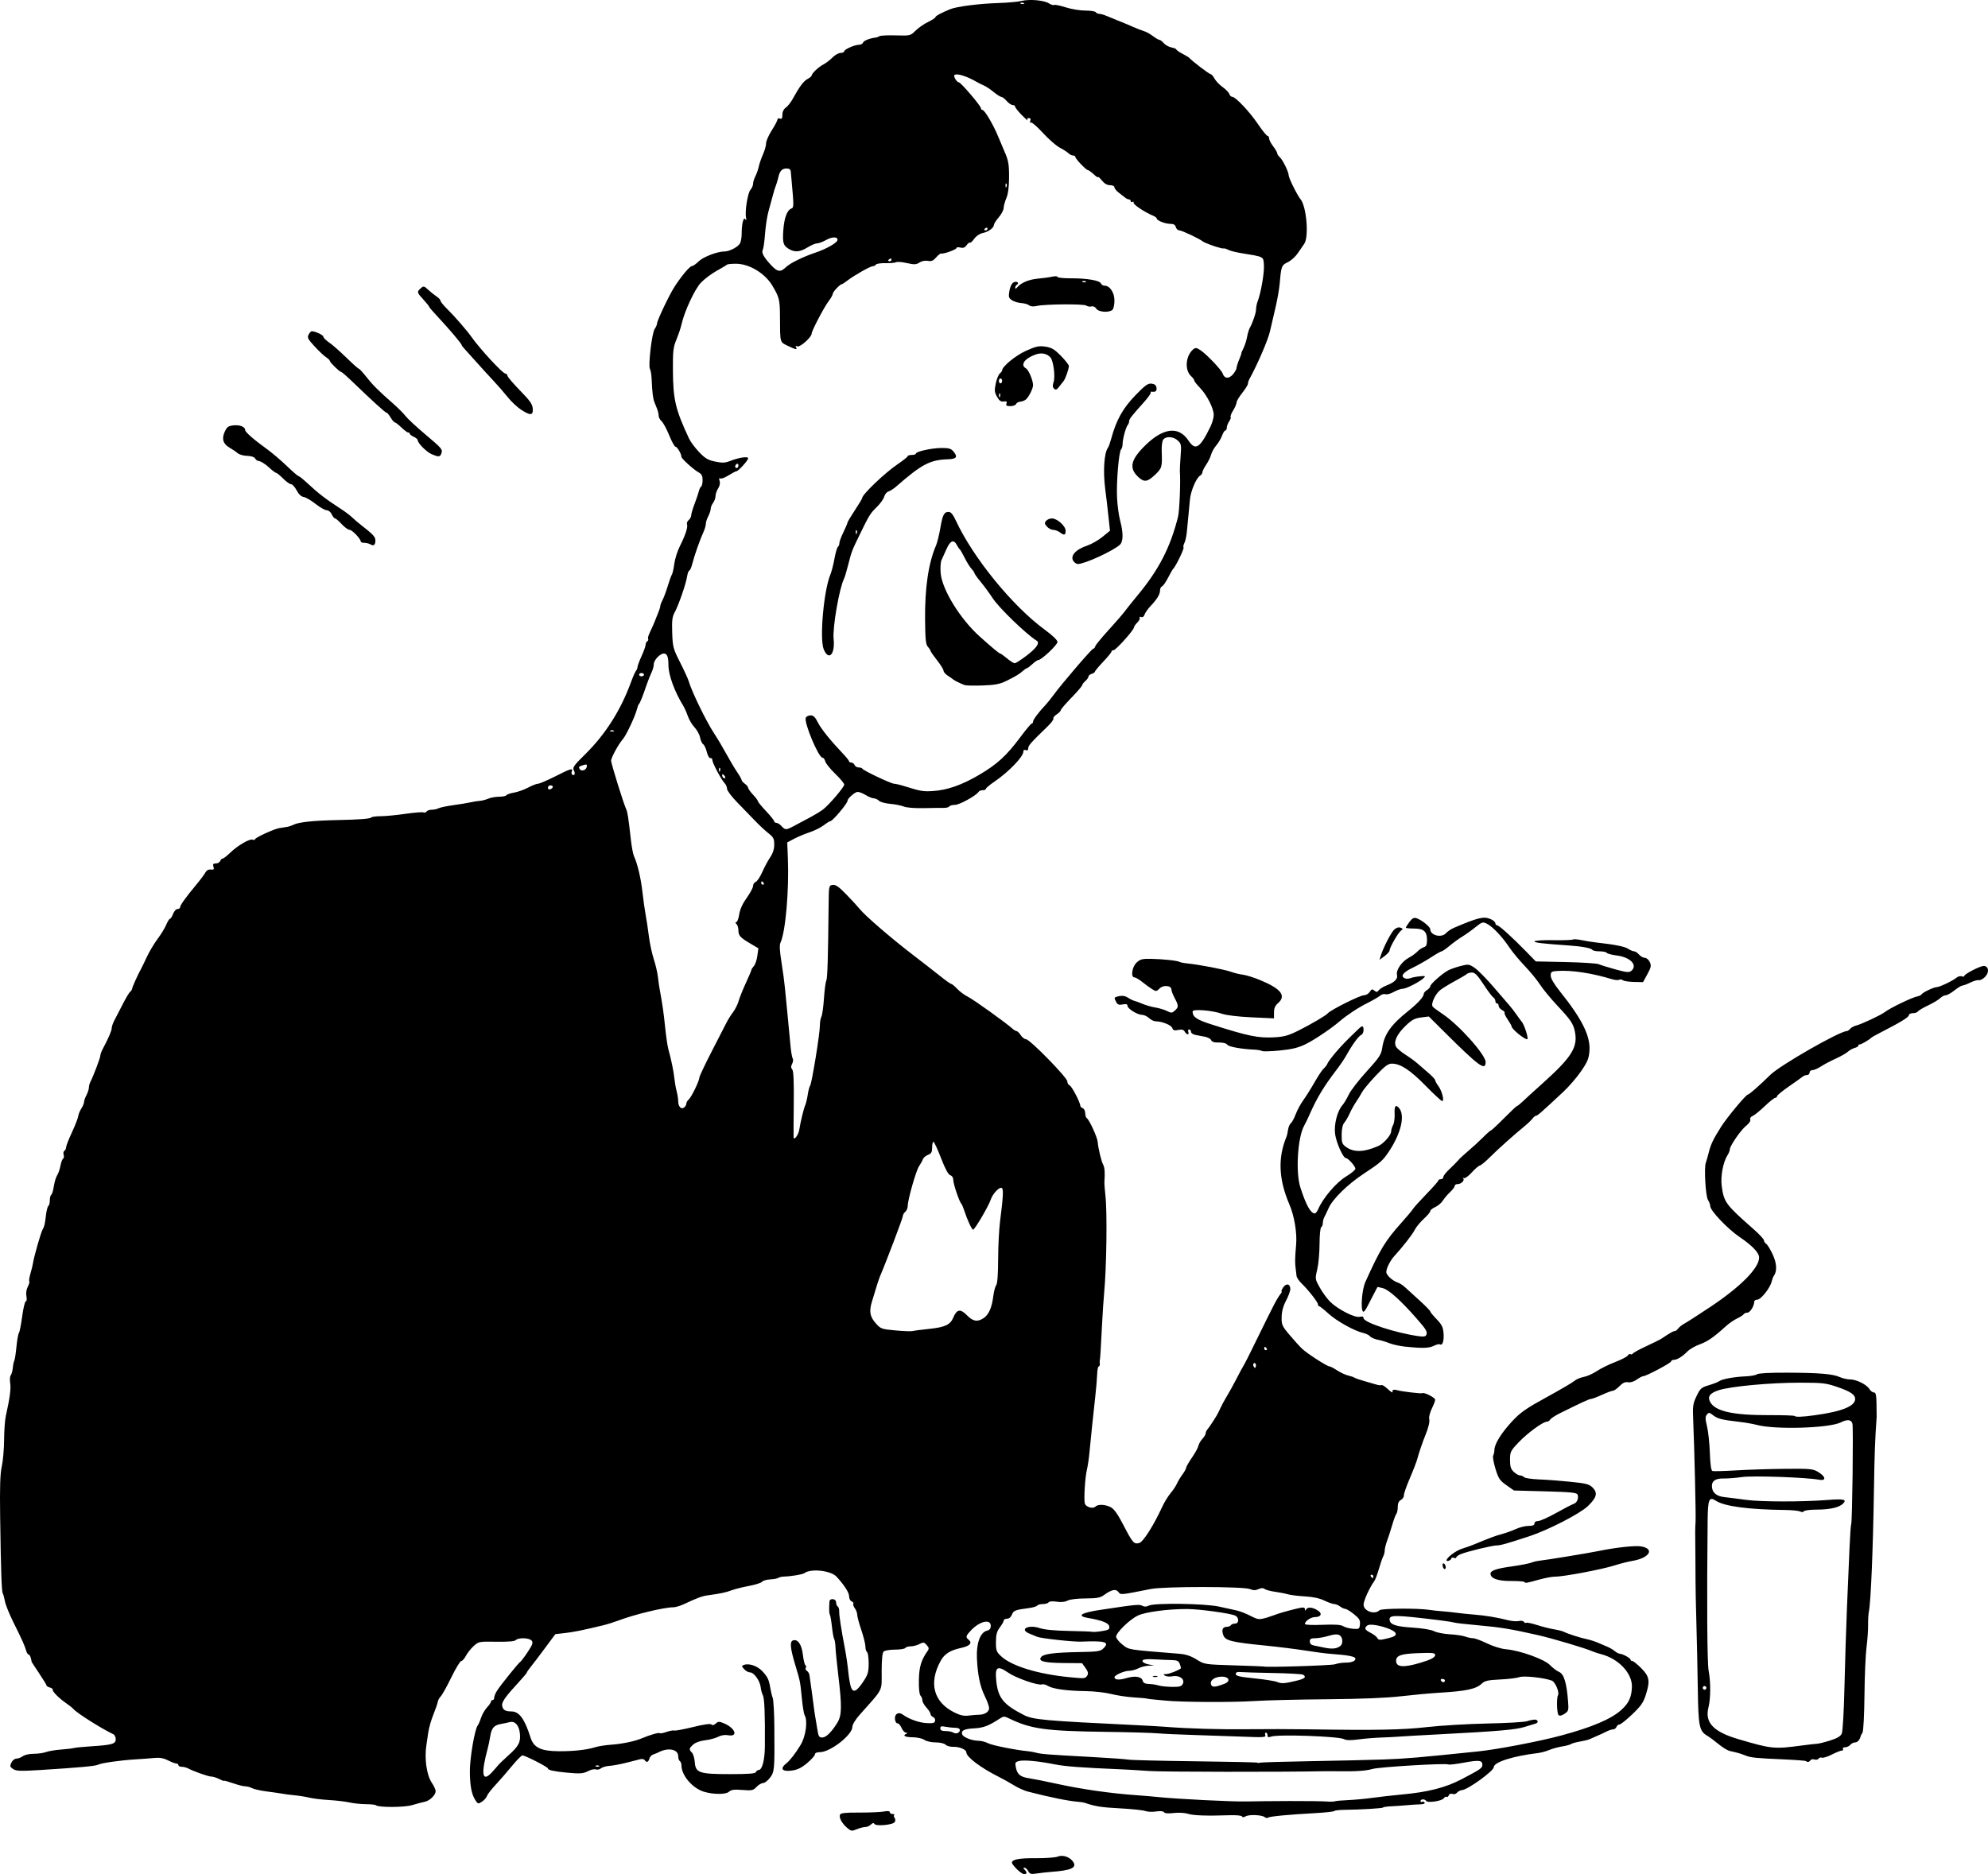 <?xml version="1.0" encoding="UTF-8" standalone="no"?>
<!-- Created with Inkscape (http://www.inkscape.org/) -->

<svg
   xmlns:dc="http://purl.org/dc/elements/1.1/"
   xmlns:cc="http://creativecommons.org/ns#"
   xmlns:rdf="http://www.w3.org/1999/02/22-rdf-syntax-ns#"
   xmlns:svg="http://www.w3.org/2000/svg"
   xmlns="http://www.w3.org/2000/svg"
   xmlns:sodipodi="http://sodipodi.sourceforge.net/DTD/sodipodi-0.dtd"
   xmlns:inkscape="http://www.inkscape.org/namespaces/inkscape"
   width="309.788"
   height="292.104"
   id="svg3019"
   version="1.1"
   inkscape:version="0.48.4 r9939"
   sodipodi:docname="Nytt dokument 5">
  <defs
     id="defs3021" />
  <sodipodi:namedview
     id="base"
     pagecolor="#ffffff"
     bordercolor="#666666"
     borderopacity="1.0"
     inkscape:pageopacity="0.0"
     inkscape:pageshadow="2"
     inkscape:zoom="0.35"
     inkscape:cx="354.60459"
     inkscape:cy="-193.49998"
     inkscape:document-units="px"
     inkscape:current-layer="layer1"
     showgrid="false"
     fit-margin-top="0"
     fit-margin-left="0"
     fit-margin-right="0"
     fit-margin-bottom="0"
     inkscape:window-width="1366"
     inkscape:window-height="705"
     inkscape:window-x="-8"
     inkscape:window-y="-8"
     inkscape:window-maximized="1" />
  <g
     inkscape:label="Layer 1"
     inkscape:groupmode="layer"
     id="layer1"
     transform="translate(-20.395,-46.758)">
    <path
       style="fill:#000000"
       d="m 178.86,338.082 c -0.429,-0.429 -0.781,-0.882 -0.781,-1.006 0,-0.521 1.119,-0.735 3.712,-0.711 1.517,0.014 3.077,-0.103 3.468,-0.26 0.822,-0.33 2.005,0.133 2.446,0.957 0.438,0.818 -0.529,1.218 -3.453,1.429 -0.675,0.049 -1.702,0.163 -2.283,0.254 -0.907,0.143 -1.096,0.091 -1.341,-0.366 -0.157,-0.293 -0.418,-0.532 -0.58,-0.532 -0.22,0 -0.218,0.078 0.009,0.304 0.408,0.408 0.384,0.71 -0.057,0.71 -0.199,0 -0.712,-0.351 -1.142,-0.781 z m -26.45,-6.446 c -0.817,-0.703 -1.301,-1.582 -1.124,-2.043 0.104,-0.272 0.788,-0.349 3.02,-0.341 1.587,0.006 3.304,-0.068 3.817,-0.164 0.619,-0.116 0.931,-0.08 0.931,0.107 0,0.155 0.19,0.282 0.423,0.282 0.233,0 0.348,0.075 0.256,0.167 -0.092,0.092 -0.06,0.295 0.07,0.452 0.134,0.161 0.143,0.437 0.021,0.635 -0.276,0.446 -2.918,0.692 -3.163,0.295 -0.123,-0.2 -0.289,-0.171 -0.558,0.098 -0.21,0.21 -0.606,0.382 -0.88,0.382 -0.274,0 -0.871,0.156 -1.327,0.347 -0.763,0.319 -0.883,0.301 -1.485,-0.217 z m 65.084,-1.658 c -0.36,-0.36 -2.438,-0.461 -2.982,-0.144 -0.31,0.18 -0.51,0.189 -0.571,0.024 -0.054,-0.145 -0.88,-0.227 -1.933,-0.192 -3.605,0.12 -5.656,0.049 -6.503,-0.225 -0.483,-0.157 -1.447,-0.209 -2.204,-0.12 -0.867,0.102 -1.407,0.059 -1.518,-0.12 -0.108,-0.175 -0.572,-0.219 -1.242,-0.118 -0.589,0.088 -1.352,0.053 -1.696,-0.077 -0.344,-0.131 -2.103,-0.315 -3.91,-0.41 -2.887,-0.151 -3.874,-0.304 -5.44,-0.842 -0.209,-0.072 -0.723,-0.156 -1.142,-0.187 -1.449,-0.107 -4.487,-0.727 -7.829,-1.598 -0.539,-0.14 -1.509,-0.583 -2.156,-0.983 -0.647,-0.4 -1.69,-0.983 -2.318,-1.295 -2.808,-1.397 -5.073,-3.105 -5.073,-3.824 0,-0.431 -1.078,-0.894 -2.003,-0.859 -0.474,0.018 -1.024,-0.13 -1.223,-0.329 -0.211,-0.211 -0.86,-0.362 -1.556,-0.362 -0.67,0 -1.441,-0.173 -1.758,-0.395 -0.321,-0.225 -1.11,-0.399 -1.832,-0.405 -1.199,-0.009 -1.65,-0.272 -0.951,-0.554 0.216,-0.087 0.195,-0.134 -0.065,-0.148 -0.21,-0.011 -0.532,-0.36 -0.716,-0.775 -0.184,-0.415 -0.468,-0.729 -0.633,-0.698 -0.164,0.032 -0.335,-0.257 -0.379,-0.642 -0.093,-0.813 0.546,-1.205 1.193,-0.73 0.956,0.702 2.525,1.268 3.705,1.337 1.032,0.061 1.282,-0.006 1.351,-0.361 0.046,-0.24 -0.096,-0.505 -0.315,-0.589 -0.22,-0.084 -0.399,-0.296 -0.399,-0.47 0,-0.174 -0.285,-0.624 -0.634,-1.001 -0.349,-0.376 -0.634,-0.884 -0.634,-1.128 0,-0.244 -0.132,-0.575 -0.292,-0.736 -0.181,-0.181 -0.277,-1.1 -0.253,-2.415 0.038,-2.06 0.356,-3.119 1.362,-4.545 0.244,-0.345 0.215,-0.526 -0.148,-0.927 -0.406,-0.449 -0.518,-0.463 -1.131,-0.143 -0.374,0.195 -0.987,0.356 -1.363,0.356 -0.375,0 -0.753,0.116 -0.839,0.255 -0.086,0.14 -0.812,0.254 -1.613,0.254 -0.801,0 -1.593,0.137 -1.761,0.304 -0.2,0.2 -0.305,1.266 -0.305,3.107 -2.5e-4,3.175 0.323,2.534 -3.371,6.68 -0.715,0.802 -1.194,1.583 -1.194,1.945 0,1.256 -3.445,3.944 -5.055,3.944 -0.483,0 -0.779,0.129 -0.779,0.341 0,0.187 -0.542,0.797 -1.205,1.354 -0.896,0.753 -1.516,1.055 -2.419,1.178 -1.505,0.204 -1.878,-0.306 -0.827,-1.132 0.569,-0.448 1.408,-1.532 2.211,-2.856 0.828,-1.367 1.155,-3.807 0.625,-4.664 -0.11,-0.178 -0.303,-1.376 -0.429,-2.662 -0.253,-2.585 -0.257,-2.608 -1.016,-5.129 -0.781,-2.595 -0.884,-3.641 -0.378,-3.835 0.746,-0.286 1.378,0.614 1.56,2.223 0.093,0.823 0.27,1.559 0.394,1.635 0.123,0.076 0.151,0.258 0.061,0.403 -0.09,0.145 -0.014,0.357 0.168,0.47 0.182,0.113 0.364,0.414 0.403,0.669 0.115,0.747 0.619,4.454 0.719,5.284 0.05,0.419 0.155,1.103 0.234,1.522 0.078,0.419 0.217,1.246 0.308,1.839 0.137,0.892 0.262,1.078 0.725,1.078 0.599,0 1.451,-0.834 2.361,-2.313 0.695,-1.129 0.724,-2.531 0.151,-7.327 -0.225,-1.884 -0.424,-3.881 -0.444,-4.439 -0.019,-0.558 -0.111,-1.133 -0.204,-1.277 -0.093,-0.144 -0.25,-1.001 -0.348,-1.903 -0.098,-0.902 -0.242,-1.748 -0.319,-1.881 -0.124,-0.213 -0.145,-0.819 -0.07,-2.042 0.035,-0.586 1.038,-0.478 1.038,0.112 0,0.271 0.112,0.562 0.25,0.647 0.137,0.085 0.241,0.406 0.23,0.713 -0.023,0.629 0.327,2.925 0.876,5.758 0.203,1.046 0.445,2.702 0.539,3.678 0.093,0.977 0.289,2.087 0.434,2.467 0.346,0.904 0.886,0.633 1.956,-0.983 0.672,-1.015 0.789,-1.426 0.789,-2.781 0,-0.875 -0.114,-1.661 -0.254,-1.747 -0.14,-0.086 -0.254,-0.473 -0.254,-0.858 0,-0.386 -0.285,-1.541 -0.634,-2.566 -0.349,-1.026 -0.638,-2.101 -0.642,-2.391 -0.004,-0.289 -0.172,-0.743 -0.372,-1.008 -0.2,-0.265 -0.304,-0.579 -0.23,-0.699 0.074,-0.12 -0.044,-0.287 -0.262,-0.37 -0.218,-0.084 -0.397,-0.433 -0.397,-0.776 0,-0.595 -0.731,-1.743 -1.961,-3.082 -0.888,-0.966 -4.011,-1.307 -5.015,-0.548 -0.264,0.2 -2.072,0.503 -3.171,0.531 -0.349,0.009 -0.748,0.101 -0.888,0.204 -0.14,0.103 -0.71,0.211 -1.268,0.239 -0.558,0.028 -1.129,0.195 -1.268,0.37 -0.14,0.175 -1.053,0.466 -2.029,0.646 -0.977,0.18 -2.203,0.488 -2.726,0.685 -0.896,0.338 -1.66,0.498 -3.743,0.787 -0.864,0.12 -1.565,0.381 -3.695,1.377 -0.567,0.265 -1.309,0.482 -1.649,0.482 -1.426,0 -5.991,1.1 -8.481,2.043 -0.698,0.264 -1.782,0.605 -2.41,0.756 -3.193,0.772 -4.573,1.053 -5.957,1.211 l -1.517,0.174 -1.598,2.156 c -0.879,1.186 -1.878,2.499 -2.22,2.917 -0.342,0.419 -0.623,0.828 -0.626,0.91 -0.003,0.082 -0.547,0.734 -1.21,1.449 -2.085,2.249 -2.73,3.156 -2.637,3.709 0.113,0.673 0.476,0.899 1.451,0.904 1.207,0.006 2.055,1.165 2.972,4.063 0.5,1.579 1.591,2.115 4.354,2.139 2.306,0.02 4.409,-0.209 5.719,-0.623 0.488,-0.154 1.573,-0.328 2.41,-0.386 1.743,-0.121 3.714,-0.526 4.82,-0.99 1.326,-0.556 2.697,-0.951 2.832,-0.816 0.072,0.072 0.549,-0.015 1.059,-0.192 0.511,-0.178 1.061,-0.277 1.223,-0.221 0.162,0.056 1.47,-0.188 2.907,-0.542 1.697,-0.419 2.7,-0.558 2.86,-0.398 0.161,0.161 0.399,0.11 0.68,-0.145 0.38,-0.344 0.536,-0.348 1.285,-0.032 1.779,0.753 2.258,2.152 0.632,1.85 -0.494,-0.092 -1.084,0.003 -1.556,0.25 -0.419,0.219 -1.332,0.461 -2.029,0.539 -0.762,0.085 -1.496,0.348 -1.839,0.66 -0.669,0.607 -0.696,0.775 -0.207,1.265 0.2,0.2 0.4,0.864 0.444,1.475 0.121,1.68 0.695,1.875 5.513,1.875 2.903,0 3.938,-0.082 4.016,-0.317 0.058,-0.174 0.239,-0.317 0.403,-0.317 0.571,0 0.974,-1.525 0.991,-3.745 0.037,-4.894 -0.063,-7.452 -0.311,-7.914 -0.143,-0.267 -0.299,-0.84 -0.346,-1.273 -0.108,-0.989 -1.049,-2.289 -1.657,-2.289 -0.253,0 -0.665,-0.226 -0.915,-0.502 -0.415,-0.459 -0.418,-0.516 -0.037,-0.662 0.779,-0.299 2.087,0.147 2.866,0.976 0.838,0.892 1.04,1.324 1.256,2.681 0.078,0.489 0.243,1.155 0.366,1.481 0.124,0.326 0.239,2.39 0.255,4.587 0.05,6.633 0.023,6.936 -0.683,7.863 -0.346,0.453 -0.831,0.824 -1.079,0.824 -0.248,0 -0.705,0.272 -1.017,0.604 -0.515,0.548 -0.719,0.592 -2.205,0.472 -1.3,-0.104 -1.734,-0.045 -2.102,0.288 -0.475,0.43 -2.369,0.431 -3.839,0.003 -1.817,-0.529 -3.551,-2.546 -3.551,-4.129 0,-0.278 -0.114,-0.577 -0.254,-0.663 -0.14,-0.086 -0.254,-0.431 -0.254,-0.767 0,-1.074 -1.553,-1.388 -3.036,-0.614 -0.214,0.112 -0.599,0.269 -0.857,0.35 -0.257,0.081 -0.528,0.374 -0.6,0.653 -0.146,0.558 -0.457,0.657 -0.722,0.229 -0.094,-0.153 -0.415,-0.216 -0.713,-0.141 -0.298,0.075 -1.283,0.325 -2.19,0.556 -0.907,0.231 -2.07,0.446 -2.585,0.478 -0.515,0.032 -1.113,0.205 -1.329,0.384 -0.216,0.179 -0.573,0.257 -0.793,0.173 -0.22,-0.084 -0.731,0.018 -1.136,0.227 -0.841,0.435 -1.295,0.471 -3.417,0.271 -1.981,-0.186 -2.917,-0.394 -2.917,-0.646 0,-0.223 -3.55,-2.039 -3.986,-2.039 -0.148,0 -0.902,0.771 -1.676,1.712 -0.773,0.942 -1.923,2.262 -2.554,2.935 -0.631,0.672 -1.214,1.433 -1.296,1.69 -0.082,0.257 -0.426,0.649 -0.766,0.872 -0.588,0.385 -0.638,0.374 -1.03,-0.225 -0.601,-0.918 -0.857,-2.276 -0.86,-4.573 -0.003,-2.028 0.763,-6.492 1.21,-7.057 0.13,-0.165 0.371,-0.716 0.535,-1.226 0.164,-0.51 0.578,-1.229 0.921,-1.599 0.342,-0.369 0.623,-0.78 0.623,-0.912 0,-0.132 0.114,-0.241 0.254,-0.241 0.14,0 0.254,-0.175 0.254,-0.389 0,-0.214 0.199,-0.699 0.441,-1.078 0.584,-0.911 3.325,-4.313 3.624,-4.498 0.129,-0.08 0.65,-0.77 1.156,-1.533 0.755,-1.137 0.865,-1.456 0.609,-1.765 -0.371,-0.447 -2.052,-0.502 -2.473,-0.081 -0.194,0.194 -1.235,0.281 -3.037,0.252 -2.687,-0.042 -2.757,-0.029 -3.534,0.681 -0.436,0.398 -0.979,1.084 -1.206,1.524 -0.227,0.44 -0.553,0.803 -0.724,0.808 -0.171,0.005 -0.868,1.153 -1.548,2.551 -0.681,1.399 -1.418,2.723 -1.639,2.944 -0.221,0.221 -0.434,0.614 -0.473,0.875 -0.04,0.261 -0.348,1.153 -0.685,1.983 -0.337,0.83 -0.69,2.056 -0.785,2.725 -0.095,0.669 -0.226,1.559 -0.292,1.977 -0.338,2.14 0.029,4.724 0.841,5.919 0.326,0.481 0.593,1.065 0.593,1.298 0,0.616 -0.92,1.507 -1.719,1.665 -0.38,0.075 -1.261,0.308 -1.959,0.517 -1.233,0.369 -5.272,0.379 -5.638,0.014 -0.085,-0.085 -0.792,-0.159 -1.571,-0.165 -0.779,-0.006 -1.93,-0.127 -2.558,-0.269 -0.628,-0.142 -2.055,-0.31 -3.171,-0.375 -1.116,-0.064 -2.486,-0.228 -3.044,-0.365 -0.558,-0.136 -1.585,-0.303 -2.283,-0.37 -0.698,-0.068 -1.554,-0.178 -1.903,-0.245 -0.349,-0.067 -1.44,-0.225 -2.425,-0.351 -0.985,-0.126 -2.033,-0.358 -2.33,-0.517 -0.296,-0.159 -0.777,-0.288 -1.069,-0.288 -0.292,0 -1.155,-0.22 -1.919,-0.488 -0.764,-0.268 -1.389,-0.437 -1.389,-0.374 0,0.063 -0.337,-0.06 -0.748,-0.273 -0.412,-0.213 -0.967,-0.387 -1.235,-0.387 -0.461,0 -2.707,-0.793 -3.658,-1.291 -0.242,-0.127 -0.67,-0.231 -0.951,-0.231 -0.281,0 -0.511,-0.114 -0.511,-0.254 0,-0.14 -0.147,-0.254 -0.327,-0.254 -0.18,0 -0.762,-0.222 -1.293,-0.492 -0.695,-0.354 -1.297,-0.46 -2.146,-0.375 -0.649,0.065 -1.98,0.163 -2.956,0.22 -2.241,0.13 -5.393,0.579 -5.787,0.826 -0.33,0.207 -3.109,0.464 -8.896,0.823 -3.183,0.198 -3.865,0.176 -4.347,-0.14 -0.495,-0.324 -0.533,-0.458 -0.283,-0.996 0.162,-0.349 0.511,-0.626 0.796,-0.632 0.279,-0.006 0.729,-0.178 1,-0.382 0.272,-0.206 1.03,-0.372 1.696,-0.372 0.662,0 1.52,-0.12 1.907,-0.268 0.387,-0.147 1.45,-0.323 2.363,-0.392 0.913,-0.068 1.811,-0.176 1.995,-0.239 0.185,-0.063 1.421,-0.184 2.746,-0.27 3.213,-0.206 3.767,-0.369 3.767,-1.106 0,-0.324 -0.171,-0.67 -0.381,-0.77 -1.889,-0.903 -5.692,-3.309 -6.215,-3.932 -0.14,-0.166 -0.634,-0.562 -1.098,-0.88 -1.112,-0.761 -2.208,-1.857 -2.125,-2.123 0.037,-0.117 -0.165,-0.273 -0.448,-0.347 -0.283,-0.074 -0.515,-0.214 -0.515,-0.311 0,-0.097 -0.531,-0.969 -1.18,-1.936 -0.649,-0.968 -1.166,-1.759 -1.149,-1.759 0.017,0 -0.036,-0.257 -0.118,-0.571 -0.082,-0.314 -0.242,-0.571 -0.356,-0.571 -0.114,0 -0.28,-0.257 -0.368,-0.571 -0.225,-0.797 -0.647,-1.737 -1.981,-4.413 -0.636,-1.276 -1.236,-2.76 -1.333,-3.298 -0.097,-0.538 -0.247,-1.092 -0.334,-1.232 -0.186,-0.301 -0.291,-3.331 -0.413,-11.923 -0.067,-4.693 0,-6.737 0.253,-7.864 0.189,-0.837 0.352,-2.698 0.363,-4.135 0.011,-1.437 0.126,-3.092 0.256,-3.678 0.642,-2.887 0.833,-4.31 0.694,-5.167 -0.084,-0.517 -0.048,-1.065 0.081,-1.22 0.128,-0.154 0.274,-0.679 0.324,-1.167 0.05,-0.487 0.157,-0.996 0.237,-1.131 0.081,-0.134 0.229,-1.101 0.33,-2.147 0.101,-1.046 0.273,-2.017 0.382,-2.156 0.109,-0.14 0.341,-1.31 0.515,-2.6 0.174,-1.291 0.429,-2.346 0.566,-2.346 0.143,0 0.183,-0.332 0.094,-0.779 -0.095,-0.474 -0.012,-1.057 0.212,-1.49 0.202,-0.391 0.308,-0.771 0.234,-0.844 -0.073,-0.073 0.011,-0.63 0.187,-1.237 0.176,-0.607 0.343,-1.275 0.37,-1.484 0.129,-0.972 1.255,-4.933 1.527,-5.368 0.263,-0.422 0.346,-0.783 0.528,-2.311 0.079,-0.666 0.244,-1.272 0.365,-1.347 0.121,-0.075 0.221,-0.466 0.221,-0.868 0,-0.402 0.101,-0.793 0.224,-0.87 0.123,-0.076 0.305,-0.673 0.402,-1.326 0.098,-0.653 0.331,-1.425 0.518,-1.715 0.187,-0.291 0.418,-0.958 0.514,-1.482 0.096,-0.525 0.28,-1.019 0.41,-1.099 0.129,-0.08 0.169,-0.354 0.088,-0.61 -0.081,-0.256 -0.029,-0.538 0.117,-0.628 0.145,-0.09 0.264,-0.335 0.264,-0.545 0,-0.21 0.409,-1.259 0.91,-2.331 0.5,-1.072 0.941,-2.201 0.979,-2.51 0.038,-0.308 0.256,-0.846 0.486,-1.196 0.229,-0.35 0.417,-0.798 0.417,-0.996 0,-0.198 0.171,-0.687 0.379,-1.087 0.208,-0.4 0.38,-0.928 0.381,-1.174 0,-0.246 0.104,-0.646 0.23,-0.888 0.469,-0.904 1.549,-3.751 1.548,-4.08 0,-0.188 0.161,-0.644 0.358,-1.015 0.911,-1.709 1.417,-2.881 1.419,-3.281 0,-0.24 0.183,-0.779 0.406,-1.197 0.222,-0.419 0.812,-1.56 1.31,-2.537 0.498,-0.977 1.021,-1.852 1.162,-1.946 0.141,-0.093 0.282,-0.322 0.314,-0.507 0.056,-0.329 0.918,-2.242 1.353,-3.001 0.12,-0.209 0.535,-1.065 0.923,-1.903 0.388,-0.837 1.139,-2.099 1.669,-2.803 0.53,-0.705 1.14,-1.703 1.356,-2.22 0.216,-0.516 0.48,-0.938 0.587,-0.938 0.107,0 0.324,-0.342 0.482,-0.761 0.158,-0.419 0.468,-0.761 0.69,-0.761 0.221,0 0.403,-0.122 0.403,-0.271 0,-0.316 0.908,-1.582 2.525,-3.521 0.634,-0.76 1.274,-1.616 1.422,-1.903 0.171,-0.331 0.477,-0.498 0.842,-0.457 0.468,0.052 0.543,-0.029 0.411,-0.444 -0.126,-0.397 -0.046,-0.507 0.371,-0.507 0.293,0 0.598,-0.171 0.678,-0.381 0.08,-0.209 0.254,-0.381 0.385,-0.381 0.132,0 0.649,-0.398 1.15,-0.885 1.173,-1.139 3.054,-2.24 3.52,-2.061 0.2,0.077 0.364,0.053 0.364,-0.053 0,-0.25 2.981,-1.62 3.805,-1.748 0.349,-0.054 0.877,-0.138 1.173,-0.187 0.297,-0.048 0.753,-0.198 1.015,-0.333 0.783,-0.404 3.064,-0.652 6.69,-0.728 3.773,-0.079 5.263,-0.198 5.505,-0.44 0.088,-0.088 0.74,-0.164 1.45,-0.168 0.709,-0.004 2.412,-0.168 3.784,-0.365 1.372,-0.196 2.644,-0.299 2.828,-0.228 0.184,0.07 0.409,0.006 0.502,-0.143 0.092,-0.149 0.448,-0.271 0.79,-0.271 0.342,0 0.821,-0.103 1.063,-0.228 0.242,-0.126 1.297,-0.346 2.343,-0.49 1.046,-0.144 2.245,-0.343 2.664,-0.441 0.419,-0.099 1.046,-0.198 1.395,-0.22 0.349,-0.022 0.956,-0.178 1.348,-0.345 0.393,-0.167 1.157,-0.304 1.697,-0.304 0.541,0 1.048,-0.104 1.126,-0.232 0.079,-0.127 0.618,-0.312 1.198,-0.41 0.58,-0.098 1.567,-0.45 2.193,-0.783 0.626,-0.333 1.323,-0.605 1.55,-0.605 0.227,0 1.428,-0.514 2.669,-1.142 2.434,-1.232 2.809,-1.343 2.589,-0.769 -0.079,0.205 -0.05,0.43 0.064,0.5 0.373,0.23 0.52,-0.168 0.248,-0.675 -0.229,-0.429 0.004,-0.761 1.721,-2.449 3.199,-3.145 5.572,-6.876 7.199,-11.32 0.307,-0.837 0.658,-1.63 0.78,-1.763 0.122,-0.133 0.222,-0.386 0.222,-0.563 0,-0.177 0.285,-0.946 0.634,-1.709 0.349,-0.763 0.634,-1.558 0.634,-1.768 0,-0.21 0.116,-0.453 0.258,-0.541 0.142,-0.088 0.201,-0.252 0.131,-0.365 -0.07,-0.113 0.035,-0.533 0.234,-0.934 0.309,-0.623 0.888,-1.965 1.026,-2.377 0.023,-0.07 0.176,-0.448 0.338,-0.841 0.163,-0.393 0.296,-0.832 0.296,-0.976 0,-0.144 0.159,-0.564 0.354,-0.935 0.195,-0.37 0.561,-1.358 0.814,-2.195 0.253,-0.837 0.543,-1.639 0.644,-1.782 0.101,-0.143 0.266,-0.885 0.366,-1.649 0.1,-0.764 0.497,-2.017 0.882,-2.784 0.873,-1.739 1.269,-2.958 1.103,-3.391 -0.07,-0.183 0.049,-0.479 0.264,-0.658 0.216,-0.179 0.392,-0.513 0.392,-0.742 0,-0.229 0.24,-1.043 0.533,-1.808 0.293,-0.765 0.592,-1.65 0.664,-1.966 0.072,-0.316 0.232,-0.637 0.355,-0.713 0.123,-0.076 0.223,-0.527 0.223,-1.003 0,-0.651 -0.149,-0.945 -0.604,-1.19 -0.754,-0.406 -2.693,-2.155 -2.693,-2.43 0,-0.447 -0.651,-1.569 -0.911,-1.571 -0.152,-0.001 -0.598,-0.799 -0.99,-1.773 -0.392,-0.974 -0.924,-1.962 -1.182,-2.196 -0.258,-0.233 -0.469,-0.629 -0.469,-0.88 0,-0.251 -0.105,-0.718 -0.233,-1.039 -0.128,-0.32 -0.324,-0.811 -0.434,-1.09 -0.219,-0.552 -0.342,-1.581 -0.424,-3.551 -0.029,-0.698 -0.147,-1.416 -0.263,-1.596 -0.304,-0.473 0.303,-5.623 0.736,-6.24 0.201,-0.287 0.365,-0.665 0.365,-0.841 0,-0.454 1.899,-4.45 2.721,-5.726 1.082,-1.679 2.384,-3.228 2.715,-3.228 0.166,0 0.64,-0.33 1.052,-0.734 0.726,-0.709 2.919,-1.549 4.046,-1.549 0.766,0 2.102,-0.707 2.404,-1.271 0.139,-0.259 0.252,-0.921 0.252,-1.471 0,-1.563 0.279,-2.692 0.565,-2.288 0.171,0.241 0.204,0.174 0.115,-0.231 -0.206,-0.94 0.261,-3.877 0.692,-4.353 0.222,-0.245 0.403,-0.664 0.404,-0.932 7.6e-4,-0.268 0.161,-0.794 0.357,-1.168 0.195,-0.374 0.436,-1.059 0.535,-1.522 0.099,-0.463 0.395,-1.32 0.658,-1.906 0.263,-0.585 0.479,-1.354 0.479,-1.707 0,-0.354 0.4,-1.268 0.888,-2.031 0.488,-0.763 0.888,-1.52 0.888,-1.681 0,-0.161 0.171,-0.227 0.381,-0.147 0.285,0.109 0.381,-0.04 0.381,-0.593 0,-0.464 0.199,-0.878 0.535,-1.113 0.294,-0.206 0.779,-0.82 1.078,-1.365 1.049,-1.913 1.69,-2.772 2.319,-3.109 0.349,-0.187 0.635,-0.429 0.635,-0.537 0,-0.323 1.088,-1.345 1.84,-1.73 0.384,-0.196 1.012,-0.677 1.395,-1.068 0.383,-0.391 0.953,-0.714 1.267,-0.717 0.314,-0.004 0.571,-0.12 0.571,-0.257 0,-0.3 1.638,-1.018 2.322,-1.018 0.266,0 0.545,-0.158 0.619,-0.352 0.115,-0.299 1.089,-0.675 2.005,-0.775 0.14,-0.015 0.387,-0.111 0.549,-0.213 0.162,-0.102 1.312,-0.156 2.554,-0.12 2.231,0.064 2.268,0.055 3.06,-0.734 0.441,-0.439 1.318,-1.049 1.949,-1.354 0.631,-0.306 1.148,-0.642 1.148,-0.747 0,-0.181 0.891,-0.666 2.283,-1.24 1.019,-0.421 4.473,-0.868 7.444,-0.964 1.513,-0.049 3.168,-0.196 3.678,-0.327 1.221,-0.313 3.546,-0.11 4.286,0.374 0.324,0.212 0.687,0.324 0.807,0.25 0.121,-0.074 0.931,0.092 1.802,0.37 0.87,0.278 2.246,0.505 3.056,0.505 0.811,0 1.545,0.114 1.631,0.254 0.086,0.14 0.333,0.254 0.547,0.254 0.215,0 0.75,0.156 1.19,0.346 0.44,0.19 1.313,0.547 1.941,0.792 0.628,0.245 1.598,0.653 2.156,0.906 0.558,0.253 1.3,0.541 1.649,0.64 0.349,0.099 0.987,0.449 1.419,0.778 0.432,0.329 0.892,0.598 1.022,0.598 0.13,0 0.435,0.231 0.677,0.514 0.242,0.283 0.781,0.583 1.198,0.666 0.417,0.083 0.757,0.225 0.757,0.316 0,0.09 0.428,0.389 0.951,0.663 0.523,0.275 1.008,0.569 1.078,0.654 0.359,0.44 3.072,2.513 3.288,2.513 0.138,0 0.421,0.314 0.628,0.698 0.208,0.384 0.779,0.983 1.27,1.332 0.491,0.349 0.959,0.834 1.041,1.078 0.082,0.244 0.288,0.444 0.457,0.444 0.518,0 2.693,2.306 4.009,4.249 0.685,1.012 1.356,1.839 1.491,1.839 0.135,0 0.246,0.179 0.246,0.397 0,0.219 0.285,0.772 0.634,1.229 0.349,0.457 0.634,0.949 0.634,1.094 0,0.144 0.166,0.399 0.368,0.567 0.446,0.37 1.408,2.306 1.408,2.835 0,0.427 1.333,3.124 1.852,3.748 0.937,1.125 1.332,5.913 0.574,6.955 -0.221,0.304 -0.683,0.974 -1.027,1.489 -0.344,0.515 -1.029,1.128 -1.522,1.362 -0.972,0.461 -1.043,0.641 -1.252,3.156 -0.075,0.907 -0.368,2.619 -0.649,3.805 -0.282,1.186 -0.68,2.903 -0.885,3.816 -0.302,1.346 -1.943,5.159 -3.188,7.405 -0.134,0.242 -0.245,0.585 -0.246,0.761 0,0.176 -0.401,0.822 -0.888,1.434 -0.487,0.613 -0.885,1.284 -0.885,1.492 0,0.208 -0.241,0.769 -0.536,1.246 -0.295,0.477 -0.47,0.934 -0.389,1.015 0.081,0.081 -0.02,0.386 -0.225,0.677 -0.204,0.292 -0.372,0.733 -0.372,0.981 0,0.248 -0.103,0.451 -0.229,0.451 -0.126,0 -0.351,0.351 -0.501,0.78 -0.15,0.429 -0.56,1.123 -0.913,1.542 -0.352,0.419 -0.716,1.067 -0.807,1.44 -0.091,0.373 -0.434,1.076 -0.761,1.561 -0.327,0.486 -0.595,1.022 -0.595,1.192 0,0.17 -0.157,0.4 -0.348,0.512 -0.6,0.35 -1.484,2.432 -1.593,3.754 -0.058,0.698 -0.161,1.782 -0.229,2.41 -0.068,0.628 -0.174,1.741 -0.236,2.473 -0.062,0.732 -0.236,1.562 -0.387,1.844 -0.151,0.282 -0.215,0.61 -0.142,0.728 0.12,0.194 -1.257,3.021 -1.62,3.326 -0.083,0.07 -0.433,0.681 -0.779,1.358 -0.345,0.677 -0.771,1.289 -0.945,1.359 -0.174,0.07 -0.317,0.346 -0.317,0.612 0,0.627 -0.439,1.366 -1.443,2.425 -0.445,0.47 -0.883,1.088 -0.974,1.374 -0.102,0.321 -0.306,0.465 -0.536,0.377 -0.204,-0.078 -0.304,-0.034 -0.222,0.099 0.082,0.133 -0.083,0.474 -0.367,0.758 -0.284,0.284 -0.517,0.622 -0.517,0.75 0,0.408 -2.835,3.572 -3.201,3.572 -0.193,0 -0.331,0.086 -0.307,0.19 0.024,0.105 -0.547,0.813 -1.268,1.574 -0.722,0.761 -1.312,1.467 -1.312,1.568 0,0.102 -0.228,0.257 -0.507,0.346 -0.279,0.089 -0.507,0.283 -0.507,0.431 0,0.149 -0.213,0.455 -0.473,0.68 -0.26,0.226 -0.487,0.524 -0.504,0.664 -0.017,0.14 -0.774,1.019 -1.683,1.954 -0.909,0.935 -1.652,1.807 -1.652,1.937 0,0.13 -0.289,0.426 -0.642,0.657 -0.353,0.231 -0.581,0.52 -0.506,0.641 0.075,0.121 -0.316,0.658 -0.87,1.194 -2.695,2.608 -3.055,3.017 -3.055,3.468 0,0.257 -0.14,0.353 -0.381,0.261 -0.24,-0.092 -0.381,0.003 -0.381,0.26 0,0.773 -2.333,3.185 -4.503,4.653 -0.732,0.496 -1.332,1 -1.332,1.119 0,0.12 -0.222,0.218 -0.492,0.218 -0.271,0 -0.564,0.115 -0.651,0.257 -0.359,0.58 -2.975,2.026 -3.666,2.026 -0.408,0 -0.809,0.109 -0.891,0.243 -0.083,0.134 -0.46,0.235 -0.839,0.226 -0.379,-0.009 -1.774,0.008 -3.099,0.038 -1.432,0.033 -2.719,-0.07 -3.171,-0.253 -0.419,-0.169 -1.373,-0.357 -2.121,-0.418 -0.748,-0.061 -1.527,-0.277 -1.73,-0.48 -0.204,-0.204 -0.562,-0.37 -0.796,-0.371 -0.234,-5.1e-4 -0.8,-0.229 -1.256,-0.507 -0.457,-0.279 -1.028,-0.504 -1.268,-0.502 -0.413,0.004 -1.579,1.018 -1.579,1.373 0,0.423 -2.322,3.188 -2.678,3.188 -0.105,0 -0.572,0.29 -1.037,0.645 -0.465,0.355 -1.446,0.843 -2.18,1.085 -0.734,0.242 -1.822,0.697 -2.417,1.011 l -1.083,0.572 0.099,2.465 c 0.201,5.01 -0.366,11.495 -1.149,13.146 -0.177,0.372 -0.131,1.292 0.15,3.044 0.221,1.381 0.465,3.196 0.541,4.033 0.076,0.837 0.26,2.721 0.409,4.186 0.149,1.465 0.344,3.52 0.433,4.566 0.089,1.046 0.253,2.043 0.364,2.214 0.111,0.172 0.075,0.55 -0.081,0.841 -0.21,0.393 -0.207,0.62 0.011,0.884 0.206,0.248 0.277,1.861 0.238,5.374 -0.031,2.761 -0.042,5.119 -0.023,5.241 0.075,0.492 0.75,-0.421 0.874,-1.181 0.219,-1.348 0.697,-3.319 0.936,-3.86 0.123,-0.279 0.301,-1.021 0.394,-1.649 0.093,-0.628 0.26,-1.256 0.369,-1.395 0.258,-0.328 1.519,-8.083 1.519,-9.343 0,-0.53 0.107,-1.164 0.238,-1.409 0.131,-0.245 0.31,-1.515 0.398,-2.823 0.088,-1.308 0.251,-2.555 0.362,-2.773 0.184,-0.36 0.278,-3.382 0.366,-11.81 0.031,-3 0.04,-3.045 0.634,-3.129 0.462,-0.065 0.964,0.289 2.16,1.522 0.857,0.884 1.784,1.893 2.062,2.243 0.797,1.006 4.821,4.483 8.07,6.974 1.638,1.256 3.654,2.825 4.48,3.488 0.826,0.663 1.593,1.205 1.704,1.205 0.111,0 0.529,0.346 0.928,0.769 0.399,0.423 1.141,0.972 1.648,1.219 0.837,0.408 5.874,4.013 6.947,4.972 0.244,0.218 0.545,0.397 0.668,0.397 0.123,0 0.411,0.285 0.64,0.634 0.229,0.349 0.601,0.634 0.827,0.634 0.582,0 6.426,5.969 6.426,6.564 0,0.267 0.165,0.548 0.367,0.626 0.335,0.129 1.662,2.677 1.662,3.192 0,0.12 0.171,0.285 0.381,0.365 0.209,0.08 0.381,0.428 0.381,0.773 0,0.345 0.114,0.697 0.253,0.783 0.378,0.234 1.625,2.951 1.687,3.679 0.089,1.037 0.563,3.015 0.851,3.553 0.243,0.453 0.302,1.23 0.202,2.662 -0.019,0.279 0.05,1.249 0.155,2.156 0.295,2.566 0.183,11.125 -0.201,15.22 -0.085,0.907 -0.217,2.847 -0.293,4.312 -0.256,4.916 -0.32,5.961 -0.375,6.088 -0.03,0.07 -0.034,0.327 -0.009,0.571 0.025,0.244 -0.049,0.444 -0.163,0.444 -0.114,0 -0.225,0.542 -0.245,1.205 -0.02,0.663 -0.159,2.289 -0.308,3.615 -0.294,2.612 -0.68,6.332 -0.909,8.752 -0.079,0.837 -0.252,1.979 -0.384,2.537 -0.288,1.217 -0.496,4.586 -0.324,5.244 0.148,0.565 1.253,0.896 1.653,0.496 0.396,-0.396 1.485,-0.357 2.365,0.083 0.532,0.266 1.089,1.048 2.005,2.812 1.444,2.781 1.626,2.987 2.454,2.779 0.607,-0.152 2.248,-2.729 3.571,-5.61 0.328,-0.715 0.919,-1.682 1.312,-2.149 0.393,-0.468 0.84,-1.139 0.993,-1.491 0.153,-0.353 0.538,-0.994 0.857,-1.426 0.319,-0.432 0.579,-0.904 0.579,-1.05 0,-0.146 0.408,-0.858 0.906,-1.582 0.499,-0.725 0.952,-1.554 1.008,-1.844 0.056,-0.289 0.333,-0.772 0.616,-1.074 0.283,-0.301 0.514,-0.688 0.514,-0.859 0,-0.171 0.121,-0.449 0.269,-0.618 0.251,-0.286 0.948,-1.331 1.474,-2.209 0.125,-0.209 0.381,-0.723 0.569,-1.142 0.187,-0.419 0.62,-1.218 0.961,-1.776 0.341,-0.558 0.945,-1.643 1.341,-2.41 0.776,-1.501 0.979,-1.877 1.435,-2.664 0.162,-0.279 0.655,-1.249 1.095,-2.156 0.944,-1.944 2.147,-4.389 2.466,-5.012 0.124,-0.243 0.541,-1.07 0.926,-1.837 0.385,-0.767 0.872,-1.595 1.082,-1.839 0.211,-0.244 0.305,-0.444 0.211,-0.444 -0.095,0 0.01,-0.278 0.234,-0.619 0.477,-0.728 1.128,-0.599 1.128,0.223 0,0.31 -0.299,1.126 -0.663,1.812 -0.448,0.844 -0.672,1.67 -0.689,2.552 -0.023,1.209 0.066,1.412 1.23,2.79 0.69,0.817 1.566,1.784 1.946,2.149 0.775,0.743 3.907,2.762 4.284,2.762 0.134,0 0.67,0.278 1.19,0.619 0.52,0.34 1.288,0.699 1.707,0.796 0.419,0.098 0.875,0.255 1.015,0.35 0.14,0.095 0.767,0.315 1.395,0.488 0.628,0.173 1.472,0.419 1.876,0.545 0.404,0.127 0.818,0.179 0.919,0.116 0.102,-0.063 0.49,0.169 0.864,0.515 0.692,0.642 0.957,0.779 0.843,0.439 -0.069,-0.208 0.297,-0.299 0.698,-0.172 0.652,0.206 3.782,0.582 3.956,0.475 0.292,-0.18 2.006,0.699 2.006,1.029 0,0.157 -0.238,0.778 -0.529,1.38 -0.291,0.602 -0.472,1.309 -0.404,1.572 0.115,0.442 -0.105,1.377 -0.621,2.629 -0.396,0.961 -1.019,2.792 -1.224,3.595 -0.113,0.443 -0.64,1.813 -1.17,3.044 -0.531,1.231 -0.951,2.439 -0.935,2.683 0.017,0.244 -0.191,0.562 -0.461,0.707 -0.332,0.178 -0.492,0.532 -0.492,1.091 0,0.455 -0.096,0.937 -0.214,1.069 -0.118,0.133 -0.413,0.926 -0.655,1.763 -0.243,0.837 -0.603,1.952 -0.801,2.478 -0.198,0.526 -0.359,1.184 -0.359,1.462 0,0.278 -0.107,0.704 -0.239,0.946 -0.131,0.242 -0.435,1.125 -0.675,1.963 -0.24,0.837 -0.566,1.693 -0.725,1.903 -0.687,0.907 -1.659,3.039 -1.659,3.64 0,1.016 1.732,1.629 2.483,0.878 0.299,-0.299 6.04,-0.339 7.79,-0.055 0.419,0.068 1.321,0.166 2.006,0.217 0.684,0.052 1.712,0.16 2.283,0.241 0.571,0.081 1.78,0.206 2.687,0.278 1.766,0.14 3.524,0.432 5.271,0.873 0.597,0.151 1.355,0.207 1.685,0.124 0.329,-0.083 0.676,-0.025 0.771,0.128 0.095,0.153 0.265,0.221 0.378,0.151 0.113,-0.07 0.876,0.088 1.695,0.352 0.819,0.264 1.998,0.561 2.621,0.662 0.622,0.1 1.307,0.272 1.522,0.382 0.613,0.314 2.585,0.949 3.56,1.147 0.488,0.099 1.287,0.352 1.776,0.562 0.489,0.21 1.174,0.504 1.523,0.653 0.349,0.149 0.844,0.446 1.101,0.659 0.257,0.213 0.599,0.394 0.761,0.402 0.469,0.022 1.689,0.688 1.689,0.921 0,0.117 0.123,0.213 0.274,0.213 0.151,0 0.768,0.494 1.371,1.098 1.3,1.3 1.424,1.968 0.759,4.102 -0.395,1.268 -0.751,1.786 -2.133,3.107 -0.912,0.872 -1.806,1.585 -1.987,1.585 -0.181,0 -0.395,0.171 -0.475,0.381 -0.08,0.209 -0.316,0.381 -0.524,0.381 -0.208,0 -0.681,0.157 -1.051,0.35 -0.37,0.192 -1.016,0.491 -1.434,0.664 -0.419,0.173 -0.937,0.401 -1.151,0.507 -0.215,0.106 -0.9,0.277 -1.522,0.38 -0.622,0.103 -1.246,0.275 -1.385,0.383 -0.14,0.108 -0.767,0.279 -1.395,0.38 -0.628,0.101 -1.541,0.352 -2.029,0.557 -0.488,0.205 -1.287,0.42 -1.776,0.479 -3.863,0.46 -6.849,1.415 -6.849,2.191 0,0.578 -3.994,3.475 -4.92,3.569 -0.294,0.03 -0.66,0.215 -0.815,0.412 -0.159,0.203 -0.465,0.287 -0.707,0.195 -0.262,-0.1 -0.482,-0.019 -0.571,0.211 -0.079,0.206 -0.239,0.316 -0.355,0.244 -0.116,-0.072 -0.304,0.026 -0.417,0.217 -0.25,0.422 -2.53,0.769 -2.747,0.418 -0.205,-0.332 -0.884,-0.316 -0.884,0.021 0,0.148 0.106,0.203 0.236,0.123 0.13,-0.08 0.308,-0.03 0.395,0.112 0.095,0.154 -0.18,0.265 -0.68,0.275 -0.462,0.009 -1.353,0.067 -1.981,0.127 -0.628,0.06 -1.741,0.138 -2.473,0.173 -0.732,0.035 -1.332,0.121 -1.332,0.191 -1.6e-4,0.128 -3.507,0.339 -6.088,0.366 -0.767,0.008 -1.453,0.091 -1.524,0.184 -0.071,0.093 -1.384,0.24 -2.917,0.325 -4.318,0.241 -7.074,0.503 -7.377,0.7 -0.152,0.099 -0.384,0.072 -0.516,-0.06 z m 3.837,-2.525 c 2.511,-0.007 5.08,0.024 5.708,0.071 0.628,0.046 1.238,0.035 1.356,-0.026 0.118,-0.06 1.052,-0.146 2.075,-0.19 1.023,-0.044 2.753,-0.206 3.844,-0.358 1.091,-0.153 3.125,-0.383 4.52,-0.511 4.087,-0.375 6.832,-1.077 9.312,-2.378 3.024,-1.588 3.245,-1.742 3.245,-2.261 0,-0.704 -0.543,-0.764 -2.905,-0.321 -1.202,0.225 -2.285,0.348 -2.406,0.273 -0.369,-0.228 -10.724,0.39 -11.812,0.705 -1.012,0.293 -2.558,0.399 -5.2,0.357 -0.767,-0.012 -1.738,-0.015 -2.156,-0.007 -6.692,0.137 -25.296,0.115 -27.397,-0.033 -1.535,-0.108 -3.589,-0.229 -4.566,-0.269 -5.851,-0.241 -8.572,-0.445 -10.147,-0.759 -2.571,-0.513 -4.817,-0.726 -5.596,-0.531 -0.606,0.152 -0.661,0.256 -0.516,0.979 0.225,1.124 0.697,1.509 2.106,1.718 0.668,0.099 2.528,0.47 4.132,0.824 3.975,0.877 8.504,1.527 12.684,1.819 1.046,0.073 2.53,0.2 3.298,0.281 2.803,0.298 11.6,0.738 13.698,0.685 1.186,-0.03 4.211,-0.06 6.722,-0.068 z m -124.351,-4.4 c 0.308,-0.324 0.736,-0.81 0.953,-1.078 0.217,-0.269 0.971,-1.002 1.677,-1.63 1.629,-1.449 1.951,-2.072 1.792,-3.476 -0.14,-1.242 -0.775,-1.93 -1.58,-1.714 -0.279,0.075 -0.907,0.208 -1.395,0.295 -1.07,0.192 -1.44,0.635 -1.651,1.977 -0.088,0.558 -0.253,1.357 -0.367,1.776 -1.09,4.012 -0.886,5.386 0.571,3.849 z m 16.715,-1.105 c -0.183,-0.073 -0.402,-0.064 -0.486,0.02 -0.084,0.084 0.066,0.144 0.333,0.133 0.296,-0.012 0.356,-0.072 0.153,-0.153 z m 111.061,-0.708 c 4.255,-0.074 9.306,-0.191 11.224,-0.26 3.487,-0.126 5.488,-0.297 14.777,-1.262 2.98,-0.31 9.584,-1.576 12.937,-2.482 4.837,-1.306 7.758,-2.551 9.361,-3.992 1.151,-1.035 1.58,-1.963 1.641,-3.553 0.081,-2.125 -2.057,-4.412 -4.787,-5.121 -0.488,-0.127 -1.116,-0.332 -1.395,-0.457 -1.08,-0.482 -6.202,-2.004 -8.498,-2.525 -4.162,-0.944 -5.864,-1.223 -9.259,-1.522 -1.814,-0.159 -3.504,-0.352 -3.757,-0.428 -0.253,-0.076 -1.337,-0.246 -2.41,-0.377 -6.701,-0.819 -7.658,-0.835 -7.658,-0.133 0,0.801 0.884,1.125 3.531,1.293 1.576,0.1 2.949,0.326 3.401,0.56 0.417,0.216 1.525,0.434 2.463,0.486 0.938,0.052 2.012,0.211 2.387,0.353 0.375,0.142 0.922,0.259 1.216,0.259 0.294,0 1.275,0.361 2.181,0.802 0.939,0.457 2.202,0.85 2.937,0.913 2.185,0.187 6.003,1.555 6.871,2.461 0.419,0.437 1.064,0.924 1.434,1.083 0.75,0.322 1.166,1.679 1.389,4.533 0.114,1.457 0.082,1.573 -0.554,1.99 -0.461,0.302 -0.757,0.36 -0.935,0.182 -0.255,-0.255 -0.318,-2.677 -0.08,-3.063 0.27,-0.437 -0.415,-2.083 -0.953,-2.291 -1.174,-0.453 -4.394,-0.798 -5.064,-0.544 -0.363,0.138 -1.703,0.302 -2.978,0.364 -1.941,0.094 -2.414,0.203 -2.908,0.668 -0.886,0.832 -2.413,1.152 -6.728,1.408 -1.325,0.079 -3.951,0.322 -5.834,0.541 -2.247,0.261 -6.216,0.422 -11.542,0.466 -4.465,0.037 -9.544,0.162 -11.288,0.276 -3.385,0.222 -11.31,0.186 -13.825,-0.062 -0.837,-0.083 -1.836,-0.179 -2.22,-0.214 -0.384,-0.035 -0.726,-0.088 -0.761,-0.117 -0.035,-0.029 -0.92,-0.106 -1.966,-0.169 -1.046,-0.064 -2.645,-0.304 -3.551,-0.534 -0.907,-0.23 -2.676,-0.431 -3.932,-0.447 -2.954,-0.037 -5.176,-0.34 -5.918,-0.808 -0.325,-0.205 -0.746,-0.314 -0.934,-0.241 -0.576,0.221 -4.029,-0.978 -5.264,-1.828 -1.683,-1.158 -2.07,-0.921 -1.877,1.147 0.258,2.763 1.078,3.801 4.304,5.447 1.456,0.743 3.119,0.891 17.934,1.604 1.465,0.07 3.291,0.177 4.059,0.236 3.763,0.292 8.45,0.43 12.934,0.38 2.723,-0.03 6.891,-0.024 9.263,0.013 10.686,0.169 14.792,0.093 18.645,-0.346 2.163,-0.246 6.386,-0.497 9.386,-0.557 3,-0.06 5.785,-0.222 6.189,-0.359 0.405,-0.137 0.947,-0.249 1.205,-0.249 0.526,0 0.644,0.474 0.152,0.613 -0.174,0.05 -0.945,0.286 -1.712,0.525 -1.418,0.442 -4.137,0.677 -13.445,1.161 -2.86,0.149 -5.6,0.306 -6.088,0.348 -0.488,0.043 -1.744,0.108 -2.79,0.144 -1.046,0.036 -2.67,0.17 -3.609,0.298 -1.172,0.159 -1.868,0.145 -2.225,-0.046 -0.833,-0.446 -10.281,-0.776 -11.353,-0.397 -0.44,0.156 -0.571,0.108 -0.571,-0.208 0,-0.226 -0.111,-0.41 -0.246,-0.41 -0.135,0 -0.179,0.175 -0.097,0.388 0.131,0.341 -0.265,0.372 -3.242,0.25 -1.865,-0.076 -5.332,-0.194 -7.704,-0.263 -2.372,-0.069 -4.997,-0.188 -5.834,-0.266 -0.837,-0.077 -4.433,-0.18 -7.991,-0.227 -9.474,-0.127 -11.749,-0.441 -15.148,-2.093 -0.743,-0.361 -0.871,-0.36 -1.442,0.015 -1.736,1.137 -2.558,1.452 -3.985,1.527 -1.599,0.083 -2.11,0.345 -1.874,0.96 0.175,0.455 1.537,0.977 2.554,0.98 0.409,0 1.075,0.175 1.481,0.387 0.637,0.332 4.286,1.06 6.238,1.244 0.349,0.033 0.92,0.138 1.268,0.235 0.762,0.21 1.891,0.297 8.498,0.653 2.79,0.151 5.416,0.338 5.834,0.416 0.419,0.078 5.092,0.195 10.386,0.259 5.294,0.064 9.671,0.162 9.728,0.219 0.057,0.057 0.235,0.057 0.395,0 0.161,-0.056 3.774,-0.163 8.029,-0.237 z m -54.793,-4.853 c 0,-0.22 -0.275,-0.353 -0.729,-0.353 -0.401,0 -1.086,-0.071 -1.522,-0.159 -0.628,-0.126 -0.793,-0.073 -0.793,0.254 0,0.295 0.234,0.413 0.824,0.416 0.453,0.003 0.985,0.106 1.182,0.23 0.456,0.289 1.038,0.071 1.038,-0.388 z m 3,-2.384 c 0.872,-0.003 1.566,-0.456 1.566,-1.024 0,-0.275 -0.294,-1.098 -0.654,-1.83 -0.763,-1.552 -1.14,-3.368 -1.25,-6.023 -0.094,-2.266 0.527,-3.958 1.547,-4.214 0.433,-0.109 0.611,-0.331 0.611,-0.76 0,-1.137 -1.744,-0.727 -3.107,0.731 -0.799,0.854 -0.837,1.021 -0.332,1.44 0.609,0.506 0.169,0.979 -1.178,1.268 -1.709,0.367 -2.589,0.923 -3.191,2.019 -1.897,3.452 -1.111,6.419 2.128,8.035 0.926,0.462 1.5,0.586 2.257,0.49 0.558,-0.071 1.28,-0.131 1.604,-0.131 z m 31.736,-4.787 c 0.391,-0.73 -0.48,-1.405 -1.558,-1.208 -0.459,0.084 -1.006,0.042 -1.215,-0.093 -0.306,-0.198 -0.267,-0.246 0.203,-0.249 0.459,-0.003 1.884,-0.559 2.276,-0.887 0.038,-0.032 -0.032,-0.331 -0.156,-0.665 -0.188,-0.509 -0.406,-0.611 -1.337,-0.631 -0.612,-0.013 -1.569,-0.052 -2.127,-0.088 -1.815,-0.116 -2.458,-0.034 -2.347,0.301 0.058,0.174 0.495,0.388 0.972,0.474 l 0.868,0.157 -0.888,0.035 c -0.488,0.019 -1.215,0.205 -1.614,0.414 -0.4,0.208 -1.038,0.379 -1.42,0.379 -0.758,0 -2.293,0.674 -2.293,1.006 0,0.416 0.736,0.474 1.831,0.144 1.363,-0.41 2.392,-0.251 2.561,0.397 0.09,0.345 0.367,0.489 0.974,0.507 0.467,0.014 1.134,0.117 1.482,0.228 0.349,0.112 1.287,0.214 2.084,0.228 1.174,0.021 1.498,-0.065 1.704,-0.45 z m -4.612,-1.215 c 0.174,-0.07 0.46,-0.07 0.634,0 0.174,0.07 0.032,0.128 -0.317,0.128 -0.349,0 -0.491,-0.058 -0.317,-0.128 z m 11.105,1.18 c 1.051,-0.4 0.727,-1.147 -0.481,-1.108 -1.099,0.035 -1.831,0.61 -1.588,1.245 0.169,0.441 0.629,0.411 2.069,-0.137 z m 11.345,-0.507 c 1.199,-0.291 1.472,-0.564 0.911,-0.911 -0.162,-0.1 -2.245,-0.217 -4.63,-0.26 -2.385,-0.043 -4.678,-0.111 -5.096,-0.15 -0.539,-0.051 -0.761,0.039 -0.761,0.309 0,0.299 0.624,0.443 2.917,0.675 1.604,0.162 3.203,0.416 3.551,0.565 0.667,0.285 1.144,0.25 3.107,-0.227 z m 23.021,0.002 c 0,-0.14 -0.178,-0.254 -0.395,-0.254 -0.218,0 -0.325,0.114 -0.239,0.254 0.086,0.14 0.264,0.254 0.395,0.254 0.131,0 0.239,-0.114 0.239,-0.254 z m -55.721,-0.806 c 0.181,-0.287 0.103,-0.601 -0.286,-1.147 l -0.535,-0.751 -2.95,-0.028 c -3.011,-0.029 -3.962,-0.292 -3.418,-0.947 0.394,-0.475 2.056,-0.692 5.792,-0.758 3.067,-0.054 3.433,-0.11 3.922,-0.599 0.976,-0.976 0.281,-1.181 -3.5,-1.029 -1.22,0.049 -6.294,-0.508 -6.849,-0.752 -0.279,-0.122 -0.821,-0.349 -1.205,-0.503 -1.637,-0.657 -0.174,-1.447 1.585,-0.857 0.743,0.25 2.336,0.405 4.566,0.445 1.884,0.034 3.539,0.098 3.678,0.142 0.14,0.044 0.803,-0.007 1.474,-0.115 1.043,-0.167 1.209,-0.271 1.142,-0.723 -0.08,-0.537 -1.094,-0.942 -3.313,-1.325 -1.809,-0.312 -1.109,-0.8 1.776,-1.238 5.712,-0.866 6.217,-0.916 6.696,-0.659 0.318,0.17 0.638,0.162 0.989,-0.026 0.834,-0.447 8.741,-0.338 10.951,0.151 1.016,0.225 2.247,0.494 2.735,0.598 0.488,0.104 1.469,0.486 2.178,0.849 1.385,0.707 1.348,0.71 4.29,-0.329 0.683,-0.241 2.628,-0.759 3.488,-0.928 0.486,-0.096 0.699,-0.033 0.701,0.209 0.003,0.288 0.041,0.287 0.226,-0.006 0.251,-0.397 1.139,-0.256 1.901,0.302 0.61,0.446 0.326,0.937 -0.541,0.937 -0.663,0 -1.59,0.629 -1.59,1.079 0,0.141 1.112,0.194 2.727,0.128 1.945,-0.079 2.873,-0.018 3.234,0.213 0.279,0.178 0.964,0.36 1.522,0.404 0.965,0.076 1.018,0.042 1.09,-0.693 0.062,-0.639 -0.099,-0.913 -0.936,-1.585 -0.557,-0.447 -1.161,-0.817 -1.344,-0.821 -0.183,-0.004 -0.554,-0.176 -0.824,-0.381 -0.271,-0.205 -0.677,-0.372 -0.904,-0.372 -0.226,0 -0.918,-0.245 -1.537,-0.544 -0.736,-0.356 -1.784,-0.581 -3.028,-0.65 -1.046,-0.058 -2.245,-0.207 -2.664,-0.33 -0.419,-0.123 -1.332,-0.301 -2.029,-0.396 -0.698,-0.095 -1.414,-0.289 -1.593,-0.431 -0.222,-0.177 -0.522,-0.169 -0.95,0.026 -0.466,0.212 -0.804,0.21 -1.324,-0.008 -1.002,-0.42 -13.387,-0.43 -15.475,-0.012 -4.733,0.947 -4.678,0.941 -5.027,0.463 -0.381,-0.52 -1.091,-0.373 -2.22,0.46 -0.602,0.444 -1.097,0.537 -2.922,0.547 -1.301,0.007 -2.442,0.147 -2.797,0.342 -0.388,0.213 -0.985,0.271 -1.69,0.166 -0.663,-0.1 -1.154,-0.059 -1.254,0.102 -0.09,0.146 -0.493,0.266 -0.895,0.266 -0.402,0 -0.798,0.108 -0.879,0.239 -0.081,0.131 -0.687,0.309 -1.347,0.394 -2.071,0.268 -2.352,0.379 -2.597,1.023 -0.145,0.382 -0.439,0.627 -0.752,0.627 -0.282,0 -0.514,0.122 -0.514,0.271 0,0.149 -0.273,0.634 -0.606,1.078 -0.473,0.63 -0.608,1.129 -0.613,2.273 -0.006,1.322 0.072,1.539 0.797,2.22 1.636,1.536 5.765,2.801 10.697,3.276 2.392,0.23 2.428,0.227 2.75,-0.284 z m 38.573,-1.73 c 0.405,-0.14 1.109,-0.254 1.565,-0.254 1.057,0 1.632,-0.221 1.632,-0.628 0,-0.326 -1.162,-0.552 -3.805,-0.738 -0.767,-0.054 -2.537,-0.283 -3.932,-0.509 -1.395,-0.226 -4.306,-0.587 -6.469,-0.803 -5.061,-0.505 -6.055,-0.752 -6.372,-1.586 -0.313,-0.823 -0.12,-1.316 0.514,-1.316 0.275,0 0.571,-0.114 0.657,-0.254 0.086,-0.14 0.378,-0.254 0.649,-0.254 0.629,0 0.665,-0.906 0.049,-1.231 -0.67,-0.353 -5.54,-1.028 -7.493,-1.038 -2.957,-0.015 -6.553,0.462 -7.713,1.024 -1.282,0.621 -3.375,2.664 -3.375,3.294 0,0.244 0.443,0.795 0.984,1.224 1.05,0.831 0.714,0.777 8.777,1.422 1.107,0.088 1.855,0.331 2.765,0.897 1.242,0.772 1.269,0.776 5.839,0.919 2.525,0.079 4.611,0.159 4.634,0.177 0.213,0.169 10.536,-0.153 11.094,-0.346 z m 13.343,-0.239 c 1.63,-0.486 2.283,-0.834 2.283,-1.216 0,-0.318 -0.424,-0.363 -2.631,-0.281 -2.703,0.1 -3.457,0.364 -3.457,1.209 0,0.993 1.153,1.08 3.805,0.288 z m -12.493,-2.614 c 0.474,-0.379 0.383,-1.407 -0.15,-1.692 -0.324,-0.173 -0.842,-0.137 -1.689,0.118 -0.672,0.202 -1.604,0.368 -2.07,0.368 -0.676,0 -0.848,0.102 -0.848,0.502 0,0.319 0.209,0.544 0.571,0.615 0.314,0.062 1.084,0.22 1.712,0.352 1.187,0.249 1.932,0.17 2.473,-0.263 z m 7.573,-1.239 c 0.829,-0.209 1.118,-0.399 1.06,-0.698 -0.135,-0.699 -3.851,-1.74 -4.448,-1.245 -0.496,0.411 -0.382,0.662 0.507,1.116 0.453,0.232 0.916,0.577 1.027,0.768 0.246,0.42 0.401,0.425 1.853,0.059 z m -2.437,-9.606 c 0,-0.14 -0.121,-0.254 -0.269,-0.254 -0.148,0 -0.198,0.114 -0.112,0.254 0.086,0.14 0.207,0.254 0.269,0.254 0.061,0 0.112,-0.114 0.112,-0.254 z m -18.365,-33.162 c -0.258,-0.258 -0.471,0.13 -0.259,0.473 0.16,0.259 0.22,0.259 0.305,0.001 0.059,-0.176 0.038,-0.389 -0.046,-0.474 z m 1.749,-2.352 c -0.086,-0.14 -0.207,-0.254 -0.269,-0.254 -0.061,0 -0.112,0.114 -0.112,0.254 0,0.14 0.121,0.254 0.269,0.254 0.148,0 0.198,-0.114 0.112,-0.254 z m -52.567,-3.062 c 2.459,-0.257 3.274,-0.645 3.744,-1.78 0.532,-1.285 1.102,-1.383 2.096,-0.36 0.949,0.977 1.643,1.105 2.6,0.478 0.805,-0.527 1.302,-1.637 1.52,-3.394 0.095,-0.767 0.303,-1.556 0.462,-1.752 0.185,-0.229 0.293,-1.686 0.3,-4.059 0.006,-2.036 0.145,-4.729 0.309,-5.985 0.471,-3.616 0.541,-4.933 0.273,-5.099 -0.377,-0.233 -1.429,0.875 -1.747,1.84 -0.325,0.984 -2.484,4.656 -2.736,4.651 -0.2,-0.003 -0.89,-1.486 -1.357,-2.914 -0.182,-0.558 -0.401,-1.072 -0.485,-1.142 -0.287,-0.237 -1.244,-3.06 -1.244,-3.671 0,-0.369 -0.185,-0.666 -0.47,-0.757 -0.312,-0.099 -0.798,-0.998 -1.447,-2.681 -0.537,-1.392 -1.068,-2.531 -1.179,-2.531 -0.111,0 -0.202,0.402 -0.202,0.894 0,0.723 -0.123,0.941 -0.641,1.138 -0.352,0.134 -0.713,0.445 -0.802,0.691 -0.089,0.246 -0.358,0.733 -0.598,1.082 -0.467,0.678 -1.764,5.241 -1.764,6.207 0,0.319 -0.171,0.723 -0.381,0.896 -0.209,0.174 -0.381,0.478 -0.381,0.676 0,0.289 -2.637,7.244 -3.543,9.344 -0.196,0.453 -0.606,1.743 -1.299,4.077 -0.426,1.436 -0.276,2.256 0.593,3.245 0.797,0.907 0.899,0.944 3.107,1.148 1.256,0.116 2.454,0.161 2.664,0.1 0.209,-0.061 1.382,-0.216 2.607,-0.344 z m -37.867,-35.115 c 0,-0.175 0.16,-0.451 0.356,-0.614 0.417,-0.346 1.674,-2.919 1.674,-3.427 0,-0.192 0.873,-2.044 1.94,-4.115 1.067,-2.072 2.114,-4.109 2.327,-4.528 0.213,-0.419 0.659,-1.123 0.992,-1.566 0.333,-0.443 0.72,-1.221 0.861,-1.73 0.141,-0.509 0.648,-1.774 1.127,-2.811 0.479,-1.037 0.871,-1.962 0.871,-2.055 0,-0.093 0.171,-0.358 0.379,-0.588 0.209,-0.23 0.452,-0.947 0.54,-1.592 l 0.161,-1.173 -1.205,-0.711 c -1.626,-0.96 -1.905,-1.263 -1.905,-2.074 0,-0.381 -0.137,-0.829 -0.304,-0.997 -0.201,-0.201 -0.211,-0.304 -0.029,-0.304 0.152,0 0.356,-0.537 0.455,-1.194 0.117,-0.783 0.52,-1.67 1.17,-2.578 0.545,-0.761 0.991,-1.598 0.991,-1.858 0,-0.261 0.185,-0.545 0.412,-0.632 0.226,-0.087 0.687,-0.78 1.023,-1.539 0.336,-0.76 0.893,-1.796 1.237,-2.303 0.418,-0.616 0.626,-1.273 0.626,-1.979 0,-0.915 -0.125,-1.155 -0.923,-1.78 -0.508,-0.397 -1.449,-1.276 -2.093,-1.953 -0.644,-0.677 -1.883,-1.958 -2.755,-2.846 -0.872,-0.889 -1.585,-1.839 -1.585,-2.112 0,-0.273 -0.165,-0.661 -0.366,-0.863 -0.513,-0.513 -1.917,-3.156 -1.917,-3.608 0,-0.206 -0.138,-0.346 -0.307,-0.311 -0.17,0.035 -0.42,-0.389 -0.559,-0.951 -0.138,-0.558 -0.395,-1.103 -0.57,-1.212 -0.175,-0.108 -0.389,-0.573 -0.475,-1.032 -0.086,-0.459 -0.475,-1.175 -0.863,-1.591 -0.389,-0.416 -0.861,-1.207 -1.049,-1.758 -0.189,-0.551 -0.518,-1.288 -0.732,-1.637 -1.337,-2.175 -2.283,-4.764 -2.289,-6.258 -0.005,-1.337 -0.205,-1.86 -0.712,-1.86 -0.606,0 -1.575,1.029 -1.575,1.673 0,0.313 -0.159,0.893 -0.353,1.288 -0.194,0.395 -0.528,1.232 -0.742,1.86 -0.637,1.868 -1.052,2.909 -1.212,3.044 -0.083,0.07 -0.229,0.445 -0.324,0.834 -0.257,1.05 -1.659,4.038 -2.168,4.62 -0.738,0.844 -1.911,3.019 -1.848,3.425 0.131,0.838 1.902,6.52 2.333,7.483 0.231,0.516 0.341,1.222 0.746,4.796 0.125,1.103 0.338,2.244 0.473,2.537 0.553,1.194 1.088,3.452 1.328,5.605 0.14,1.256 0.364,2.854 0.498,3.551 0.133,0.698 0.358,2.187 0.499,3.31 0.141,1.123 0.484,2.734 0.762,3.58 0.278,0.846 0.57,2.097 0.65,2.778 0.079,0.682 0.198,1.525 0.263,1.874 0.437,2.343 0.637,3.729 0.862,5.961 0.141,1.395 0.365,2.936 0.499,3.425 0.467,1.701 0.824,3.432 0.943,4.566 0.066,0.628 0.226,1.541 0.357,2.029 0.131,0.488 0.238,1.179 0.239,1.535 0.002,0.85 0.479,1.343 0.934,0.965 0.185,-0.153 0.336,-0.422 0.336,-0.597 z m 12.049,-34.373 c -0.086,-0.14 -0.207,-0.254 -0.269,-0.254 -0.061,0 -0.112,0.114 -0.112,0.254 0,0.14 0.121,0.254 0.269,0.254 0.148,0 0.198,-0.114 0.112,-0.254 z m 4.527,-8.788 c 0.849,-0.442 0.865,-0.45 2.83,-1.506 0.698,-0.375 1.554,-0.903 1.903,-1.173 0.962,-0.746 3.298,-3.487 3.298,-3.87 0,-0.186 -0.632,-0.947 -1.405,-1.691 -0.773,-0.744 -1.47,-1.612 -1.55,-1.929 -0.08,-0.317 -0.275,-0.576 -0.434,-0.577 -0.612,-0.002 -2.899,-5.455 -2.607,-6.216 0.08,-0.208 0.414,-0.378 0.742,-0.378 0.451,0 0.732,0.269 1.145,1.097 0.509,1.018 1.932,2.786 4.005,4.972 0.473,0.499 0.86,0.992 0.862,1.097 0.001,0.105 0.161,0.19 0.356,0.19 0.194,0 0.419,0.171 0.499,0.381 0.08,0.209 0.368,0.381 0.64,0.381 0.272,0 0.532,0.087 0.579,0.194 0.122,0.28 4.478,2.343 4.948,2.343 0.218,0 0.982,0.183 1.698,0.408 2.442,0.764 2.825,0.829 4.346,0.73 2.247,-0.146 4.521,-0.945 7.23,-2.54 2.796,-1.647 4.25,-2.983 6.412,-5.89 0.856,-1.151 1.647,-2.093 1.758,-2.093 0.111,0 0.203,-0.143 0.206,-0.317 0.004,-0.298 0.875,-1.456 1.957,-2.6 0.264,-0.279 0.814,-0.964 1.221,-1.522 1.292,-1.767 5.979,-7.23 6.204,-7.23 0.118,0 0.252,-0.159 0.297,-0.354 0.045,-0.195 0.977,-1.334 2.07,-2.532 1.093,-1.198 2.235,-2.516 2.537,-2.929 0.302,-0.413 1.194,-1.528 1.983,-2.478 3.329,-4.01 5.116,-7.476 6.316,-12.255 0.233,-0.928 0.417,-5.515 0.285,-7.103 -0.017,-0.209 0.034,-1.25 0.115,-2.312 0.135,-1.785 0.102,-1.973 -0.435,-2.473 -0.671,-0.625 -1.805,-0.71 -2.254,-0.17 -0.18,0.217 -0.286,0.981 -0.254,1.839 0.091,2.466 0.042,2.642 -1.032,3.663 -1.193,1.135 -1.697,1.205 -2.606,0.363 -1.406,-1.303 -1.231,-2.533 0.643,-4.504 3.017,-3.174 5.577,-3.592 7.178,-1.174 1.077,1.628 1.782,1.173 3.424,-2.208 0.271,-0.558 0.495,-1.363 0.498,-1.789 0.007,-1.022 -1.057,-3.122 -2.157,-4.254 -0.485,-0.499 -0.881,-1.009 -0.881,-1.134 0,-0.125 -0.22,-0.426 -0.489,-0.669 -1.04,-0.942 -0.855,-3.192 0.344,-4.187 0.328,-0.273 0.515,-0.251 1.095,0.128 0.952,0.621 3.31,3.097 3.49,3.663 0.253,0.798 0.959,0.855 1.584,0.128 0.314,-0.365 0.572,-0.815 0.572,-1 0,-0.184 0.185,-0.777 0.41,-1.318 0.226,-0.54 0.379,-0.982 0.341,-0.982 -0.038,0 0.104,-0.342 0.317,-0.761 0.212,-0.419 0.466,-1.203 0.564,-1.744 0.098,-0.54 0.282,-1.168 0.408,-1.395 0.487,-0.873 1.004,-2.403 1.004,-2.968 0,-0.325 0.104,-0.853 0.231,-1.174 0.507,-1.278 1.065,-4.471 0.99,-5.659 -0.089,-1.41 0.113,-1.303 -3.581,-1.908 -0.81,-0.133 -1.69,-0.358 -1.956,-0.5 -0.266,-0.142 -0.574,-0.244 -0.684,-0.225 -0.11,0.018 -0.286,0.006 -0.391,-0.028 -0.105,-0.034 -0.276,-0.081 -0.381,-0.104 -0.63,-0.141 -2.263,-0.755 -2.497,-0.94 -0.581,-0.458 -3.293,-1.739 -3.689,-1.742 -0.228,-0.002 -0.474,-0.232 -0.547,-0.511 -0.094,-0.36 -0.346,-0.507 -0.867,-0.507 -0.797,0 -2.099,-0.514 -2.102,-0.831 -0.001,-0.108 -0.259,-0.305 -0.573,-0.437 -1.331,-0.56 -3.102,-1.737 -3.038,-2.018 0.038,-0.167 -0.047,-0.232 -0.19,-0.143 -0.143,0.088 -0.26,0.04 -0.26,-0.108 0,-0.148 -0.119,-0.269 -0.264,-0.269 -0.145,0 -0.402,-0.115 -0.571,-0.256 -0.169,-0.141 -0.62,-0.492 -1.004,-0.779 -0.384,-0.288 -0.698,-0.672 -0.698,-0.853 0,-0.19 -0.291,-0.33 -0.684,-0.33 -0.448,0 -0.884,-0.251 -1.267,-0.729 -0.321,-0.401 -0.584,-0.639 -0.585,-0.529 -7.6e-4,0.11 -0.314,-0.089 -0.696,-0.444 -0.382,-0.354 -0.784,-0.644 -0.892,-0.644 -0.273,0 -1.964,-1.766 -1.964,-2.051 0,-0.128 -0.163,-0.232 -0.362,-0.232 -0.199,0 -0.52,-0.158 -0.714,-0.351 -0.193,-0.193 -0.801,-0.584 -1.35,-0.868 -0.549,-0.284 -1.733,-1.319 -2.63,-2.299 -0.897,-0.98 -1.744,-1.712 -1.882,-1.627 -0.148,0.091 -0.185,-0.018 -0.089,-0.267 0.108,-0.28 0.032,-0.422 -0.226,-0.422 -0.24,0 -0.317,0.12 -0.201,0.317 0.103,0.174 -0.29,-0.168 -0.873,-0.761 -0.583,-0.593 -1.06,-1.192 -1.06,-1.332 0,-0.139 -0.172,-0.253 -0.382,-0.253 -0.21,0 -0.63,-0.285 -0.934,-0.634 -0.303,-0.349 -0.676,-0.634 -0.828,-0.634 -0.152,0 -0.69,-0.341 -1.195,-0.757 -0.505,-0.416 -1.187,-0.873 -1.516,-1.014 -0.329,-0.141 -0.769,-0.358 -0.979,-0.481 -1.646,-0.97 -3.279,-1.486 -3.621,-1.145 -0.198,0.198 0.364,1.107 0.701,1.137 0.326,0.028 3.427,3.672 3.427,4.026 0,0.145 0.104,0.264 0.232,0.264 0.335,0 1.68,2.268 2.442,4.118 0.36,0.874 0.807,1.932 0.992,2.351 0.629,1.423 0.733,2.028 0.717,4.186 -0.01,1.389 -0.161,2.492 -0.424,3.099 -0.224,0.519 -0.412,1.204 -0.418,1.522 -0.006,0.318 -0.348,0.974 -0.761,1.457 -0.413,0.483 -0.751,1.008 -0.751,1.166 0,0.47 -0.864,1.11 -1.735,1.284 -0.488,0.098 -1.026,0.46 -1.343,0.905 -0.291,0.408 -0.592,0.68 -0.669,0.603 -0.077,-0.077 -0.306,0.097 -0.508,0.386 -0.267,0.381 -0.535,0.484 -0.974,0.374 -0.333,-0.084 -0.606,-0.054 -0.606,0.066 0,0.24 -2.026,0.974 -2.373,0.86 -0.119,-0.039 -0.479,0.234 -0.799,0.606 -0.453,0.527 -0.739,0.647 -1.29,0.542 -0.422,-0.081 -0.95,0.023 -1.307,0.257 -0.51,0.334 -0.801,0.347 -1.977,0.084 -0.758,-0.17 -1.507,-0.229 -1.665,-0.132 -0.157,0.097 -0.895,0.163 -1.639,0.146 -0.744,-0.017 -1.423,0.082 -1.508,0.221 -0.086,0.139 -0.306,0.252 -0.491,0.252 -0.379,0 -2.967,1.47 -3.988,2.265 -0.371,0.289 -0.736,0.525 -0.811,0.525 -0.28,0 -1.432,1.211 -1.432,1.505 0,0.168 -0.29,0.686 -0.645,1.151 -0.719,0.943 -2.652,4.64 -2.652,5.072 0,0.54 -1.791,2.144 -2.213,1.982 -0.27,-0.104 -0.345,-0.057 -0.223,0.141 0.263,0.425 -0.043,0.37 -1.288,-0.233 -1.24,-0.6 -1.189,-0.413 -1.208,-4.417 -0.013,-2.785 -0.084,-3.082 -1.172,-4.931 -1.147,-1.949 -3.614,-3.441 -5.691,-3.441 -0.698,0 -1.325,0.063 -1.395,0.14 -0.07,0.077 -0.804,0.518 -1.632,0.979 -0.828,0.462 -1.93,1.296 -2.45,1.853 -0.953,1.022 -2.546,4.444 -2.985,6.413 -0.124,0.558 -0.486,1.643 -0.803,2.41 -0.508,1.228 -0.574,1.805 -0.555,4.82 0.03,4.573 0.388,6.087 2.525,10.654 0.228,0.488 0.928,1.426 1.554,2.084 0.933,0.98 1.386,1.248 2.504,1.48 1.103,0.229 1.546,0.213 2.301,-0.084 1.408,-0.553 2.838,-0.768 2.838,-0.426 0,0.332 -1.534,2.019 -1.837,2.019 -0.112,0 -0.661,0.289 -1.222,0.643 -0.56,0.354 -1.141,0.568 -1.29,0.476 -0.179,-0.11 -0.212,0.021 -0.096,0.384 0.108,0.341 0.022,0.786 -0.226,1.164 -0.221,0.337 -0.405,0.874 -0.41,1.193 -0.004,0.319 -0.176,0.801 -0.381,1.072 -0.205,0.271 -0.372,0.686 -0.372,0.922 0,0.236 -0.171,0.757 -0.379,1.156 -0.208,0.4 -0.38,0.938 -0.381,1.196 -7.6e-4,0.258 -0.167,0.829 -0.369,1.268 -0.54,1.176 -1.424,3.687 -1.732,4.922 -0.148,0.593 -0.359,1.078 -0.469,1.078 -0.11,0 -0.269,0.428 -0.354,0.951 -0.196,1.21 -1.34,4.504 -1.938,5.579 -0.369,0.664 -0.442,1.275 -0.376,3.171 0.076,2.21 0.149,2.482 1.238,4.631 0.636,1.256 1.237,2.568 1.335,2.917 0.437,1.555 2.738,6.284 3.95,8.117 0.507,0.767 1.356,2.194 1.887,3.171 0.531,0.977 1.289,2.253 1.686,2.836 0.396,0.583 0.72,1.157 0.72,1.276 0,0.118 0.228,0.38 0.507,0.581 0.279,0.201 0.508,0.483 0.509,0.627 7.6e-4,0.144 0.343,0.626 0.761,1.072 0.418,0.446 0.76,0.903 0.76,1.015 0,0.113 0.571,0.81 1.268,1.549 0.698,0.739 1.268,1.452 1.268,1.585 0,0.132 0.154,0.241 0.341,0.241 0.188,0 0.548,0.228 0.8,0.507 0.556,0.615 0.714,0.623 1.737,0.091 z m 26.802,-22.058 c -0.622,-0.228 -1.639,-0.726 -1.776,-0.869 -0.07,-0.073 -0.441,-0.333 -0.824,-0.577 -0.384,-0.244 -0.698,-0.602 -0.698,-0.796 0,-0.194 -0.457,-0.93 -1.015,-1.636 -0.558,-0.706 -1.015,-1.364 -1.015,-1.461 0,-0.098 -0.182,-0.379 -0.405,-0.625 -0.329,-0.363 -0.412,-1.156 -0.441,-4.206 -0.047,-4.998 0.521,-8.845 1.717,-11.622 0.18,-0.419 0.476,-1.617 0.656,-2.664 0.364,-2.109 0.585,-2.537 1.307,-2.537 0.344,0 0.674,0.397 1.107,1.332 2.685,5.8 8.828,13.342 13.878,17.036 1.218,0.891 1.966,1.616 1.966,1.905 0,0.453 -2.503,2.811 -2.984,2.811 -0.132,0 -0.548,0.285 -0.924,0.634 -0.376,0.349 -0.755,0.634 -0.842,0.634 -0.086,0 -0.367,0.19 -0.623,0.421 -0.553,0.5 -1.204,0.889 -2.745,1.639 -0.872,0.424 -1.71,0.574 -3.551,0.637 -1.325,0.045 -2.581,0.019 -2.79,-0.058 z m 9.689,-4.628 c 1.539,-1.181 2.057,-1.961 1.525,-2.293 -1.644,-1.027 -5.851,-5.093 -6.855,-6.626 -0.503,-0.767 -1.347,-1.916 -1.875,-2.553 -0.528,-0.637 -0.961,-1.241 -0.961,-1.342 0,-0.101 -0.208,-0.408 -0.462,-0.68 -0.254,-0.273 -0.73,-1.038 -1.058,-1.702 -0.328,-0.663 -0.673,-1.263 -0.768,-1.333 -0.095,-0.07 -0.308,-0.384 -0.473,-0.698 -0.469,-0.891 -1.002,-0.678 -1.591,0.634 -0.298,0.663 -0.655,1.456 -0.794,1.764 -0.139,0.307 -0.193,1.223 -0.119,2.034 0.232,2.56 3.052,7.131 6.069,9.837 2.009,1.802 3.047,2.663 3.216,2.67 0.091,0.004 0.565,0.343 1.054,0.754 0.488,0.411 1.024,0.75 1.191,0.754 0.167,0.004 1.023,-0.546 1.903,-1.221 z m -31.654,-0.943 c -0.673,-1.611 0.002,-9.217 1.035,-11.654 0.177,-0.419 0.464,-1.533 0.636,-2.476 0.172,-0.943 0.414,-1.778 0.538,-1.854 0.123,-0.076 0.225,-0.332 0.227,-0.568 10e-4,-0.236 0.283,-1 0.626,-1.697 0.343,-0.698 0.627,-1.367 0.632,-1.488 0.004,-0.121 0.522,-0.992 1.149,-1.937 0.628,-0.944 1.142,-1.797 1.142,-1.895 0,-0.558 3.516,-3.92 5.516,-5.276 0.871,-0.59 1.585,-1.159 1.585,-1.264 7.6e-4,-0.105 0.287,-0.19 0.635,-0.19 0.349,0 0.634,-0.093 0.634,-0.206 0,-0.331 2.515,-0.881 4.026,-0.881 1.143,0 1.473,0.103 1.861,0.582 0.669,0.826 0.449,1.134 -0.836,1.175 -2.854,0.092 -4.102,0.747 -8.138,4.272 -0.372,0.325 -0.903,0.663 -1.18,0.751 -0.277,0.088 -0.576,0.45 -0.665,0.804 -0.089,0.355 -0.598,1.072 -1.132,1.595 -1.048,1.027 -1.184,1.246 -2.646,4.246 -1.276,2.618 -1.312,2.713 -1.835,4.784 -0.247,0.977 -0.535,1.947 -0.642,2.156 -0.741,1.457 -1.811,7.625 -1.628,9.386 0.251,2.422 -0.763,3.497 -1.541,1.634 z m 5.122,-18.561 c -0.084,-0.084 -0.144,0.066 -0.133,0.333 0.012,0.296 0.072,0.356 0.153,0.153 0.073,-0.183 0.064,-0.402 -0.02,-0.486 z m 33.849,4.89 c -0.677,-0.816 0.206,-1.875 2.086,-2.5 0.665,-0.221 1.735,-0.833 2.378,-1.36 l 1.17,-0.958 -0.179,-1.656 c -0.272,-2.518 -0.333,-3.042 -0.562,-4.827 -0.362,-2.826 -0.172,-5.671 0.434,-6.469 0.106,-0.14 0.331,-0.767 0.5,-1.395 0.784,-2.909 1.813,-4.746 3.806,-6.801 1.481,-1.527 1.92,-1.841 2.484,-1.776 0.486,0.056 0.708,0.244 0.766,0.65 0.073,0.514 -0.165,0.698 -0.779,0.601 -0.105,-0.017 -0.162,0.066 -0.127,0.183 0.035,0.117 -0.45,0.786 -1.078,1.486 -1.946,2.171 -2.283,2.606 -2.283,2.945 0,0.18 -0.095,0.436 -0.211,0.569 -0.294,0.336 -0.804,2.204 -0.804,2.947 0,0.34 -0.105,0.726 -0.234,0.858 -0.35,0.36 -0.747,5.01 -0.638,7.471 0.052,1.186 0.27,2.818 0.484,3.627 0.52,1.968 0.5,3.299 -0.055,3.787 -1.145,1.006 -5.481,2.986 -6.541,2.986 -0.17,0 -0.447,-0.166 -0.615,-0.368 z m -2.181,-4.57 c -0.271,-0.205 -0.732,-0.376 -1.024,-0.381 -0.292,-0.004 -0.736,-0.234 -0.986,-0.511 -0.372,-0.411 -0.397,-0.573 -0.135,-0.888 0.176,-0.212 0.582,-0.385 0.903,-0.385 0.83,0 2.145,1.18 2.145,1.925 0,0.705 -0.212,0.762 -0.903,0.239 z m -8.313,-20.07 c 0.118,-0.307 0.017,-0.382 -0.427,-0.317 -0.438,0.064 -0.697,-0.119 -1.047,-0.742 -0.397,-0.707 -0.426,-1.01 -0.197,-2.076 0.147,-0.687 0.431,-1.384 0.631,-1.55 0.2,-0.166 0.363,-0.382 0.363,-0.482 0,-0.603 2.114,-2.334 3.733,-3.058 1.564,-0.699 2.002,-0.792 3.01,-0.641 0.965,0.145 1.405,0.406 2.419,1.435 0.681,0.692 1.239,1.408 1.239,1.591 0,0.434 -0.539,1.976 -0.807,2.307 -0.115,0.142 -0.428,0.543 -0.697,0.892 -0.392,0.508 -0.553,0.571 -0.81,0.318 -0.234,-0.23 -0.253,-0.505 -0.071,-1.015 0.288,-0.805 -0.015,-3.273 -0.47,-3.821 -0.511,-0.615 -1.384,-0.809 -2.272,-0.504 -1.762,0.605 -2.511,1.652 -1.561,2.184 0.414,0.232 1.097,1.845 1.104,2.608 0.005,0.524 -0.667,1.868 -1.123,2.246 -0.195,0.162 -0.589,0.312 -0.876,0.334 -0.287,0.022 -0.577,0.186 -0.646,0.366 -0.069,0.18 -0.468,0.327 -0.887,0.327 -0.591,0 -0.726,-0.09 -0.607,-0.402 z m -1.032,-1.558 c -0.084,-0.084 -0.144,0.066 -0.133,0.333 0.012,0.296 0.072,0.356 0.153,0.153 0.073,-0.183 0.064,-0.402 -0.02,-0.486 z m 0.354,-1.971 c 0,-0.209 -0.114,-0.381 -0.254,-0.381 -0.14,0 -0.254,0.171 -0.254,0.381 0,0.209 0.114,0.381 0.254,0.381 0.14,0 0.254,-0.171 0.254,-0.381 z m 14.675,-11.254 c -0.178,-0.285 -0.482,-0.425 -0.765,-0.351 -0.258,0.068 -0.611,0.009 -0.785,-0.13 -0.359,-0.287 -6.455,-0.242 -7.738,0.058 -0.529,0.124 -0.955,0.087 -1.183,-0.103 -0.196,-0.163 -0.747,-0.321 -1.225,-0.351 -0.478,-0.031 -1.129,-0.229 -1.448,-0.441 -0.51,-0.339 -0.558,-0.514 -0.399,-1.457 0.109,-0.647 0.367,-1.171 0.65,-1.323 0.496,-0.266 0.97,0.094 0.504,0.382 -0.142,0.088 -0.254,0.295 -0.25,0.461 0.005,0.193 0.12,0.165 0.318,-0.078 0.572,-0.703 1.839,-1.232 3.235,-1.353 0.762,-0.066 1.757,-0.202 2.21,-0.303 0.453,-0.101 0.825,-0.084 0.825,0.039 1.3e-4,0.122 0.942,0.219 2.093,0.215 2.505,-0.008 4.498,0.335 4.679,0.806 0.072,0.188 0.328,0.342 0.567,0.342 0.819,0 1.539,1.082 1.539,2.312 0,0.626 -0.137,1.275 -0.304,1.442 -0.493,0.493 -2.181,0.38 -2.524,-0.169 z m -1.691,-4.266 c -0.183,-0.073 -0.402,-0.064 -0.486,0.02 -0.084,0.084 0.066,0.144 0.333,0.133 0.296,-0.012 0.356,-0.072 0.153,-0.153 z m -82.998,78.784 c 0,-0.125 -0.171,-0.227 -0.381,-0.227 -0.209,0 -0.381,0.168 -0.381,0.373 0,0.227 0.149,0.315 0.381,0.227 0.209,-0.08 0.381,-0.248 0.381,-0.373 z m 26.682,-1.804 c -0.182,-0.182 -0.3,-0.197 -0.3,-0.038 0,0.339 0.3,0.639 0.469,0.469 0.072,-0.072 -0.004,-0.266 -0.169,-0.431 z m -0.654,-1.145 c -0.084,-0.084 -0.144,0.066 -0.133,0.333 0.012,0.296 0.072,0.356 0.153,0.153 0.073,-0.183 0.064,-0.402 -0.02,-0.486 z m -20.744,-0.16 c 0.074,-0.383 -0.016,-0.433 -0.504,-0.283 -0.762,0.235 -0.807,0.282 -0.596,0.624 0.261,0.422 0.997,0.194 1.1,-0.342 z m 4.149,-5.663 c -0.183,-0.073 -0.402,-0.064 -0.486,0.02 -0.084,0.084 0.066,0.144 0.333,0.133 0.296,-0.012 0.356,-0.072 0.153,-0.153 z m 4.772,-8.705 c 0,-0.14 -0.171,-0.254 -0.381,-0.254 -0.209,0 -0.381,0.114 -0.381,0.254 0,0.14 0.171,0.254 0.381,0.254 0.209,0 0.381,-0.114 0.381,-0.254 z m 14.713,-32.612 c 0,-0.218 -0.114,-0.325 -0.254,-0.239 -0.14,0.086 -0.254,0.264 -0.254,0.395 0,0.131 0.114,0.239 0.254,0.239 0.14,0 0.254,-0.178 0.254,-0.395 z m 7.385,-30.885 c 0.664,-0.643 2.687,-1.639 4.664,-2.298 1.556,-0.518 3.222,-1.446 3.363,-1.873 0.195,-0.592 -0.733,-0.645 -1.705,-0.099 -0.531,0.298 -1.178,0.543 -1.438,0.544 -0.26,7.6e-4 -0.929,0.283 -1.487,0.626 -1.123,0.692 -1.908,0.791 -2.744,0.346 -1.034,-0.551 -1.188,-0.988 -1.045,-2.975 0.141,-1.964 0.579,-3.159 1.253,-3.418 0.403,-0.155 0.404,-0.367 0.024,-4.537 -0.035,-0.384 -0.084,-0.926 -0.108,-1.205 -0.031,-0.353 -0.228,-0.507 -0.648,-0.507 -0.723,0 -1.075,0.378 -1.299,1.397 -0.092,0.418 -0.262,0.988 -0.379,1.267 -0.117,0.279 -0.328,0.964 -0.469,1.522 -0.141,0.558 -0.437,1.643 -0.658,2.41 -0.221,0.767 -0.471,2.365 -0.557,3.551 -0.085,1.186 -0.243,2.32 -0.351,2.52 -0.241,0.449 0.119,1.124 1.26,2.363 1.016,1.103 1.486,1.177 2.324,0.365 z m 16.46,-1.204 c 0,-0.148 -0.114,-0.198 -0.254,-0.112 -0.14,0.086 -0.254,0.207 -0.254,0.269 0,0.061 0.114,0.112 0.254,0.112 0.14,0 0.254,-0.121 0.254,-0.269 z m 14.967,-4.82 c 0,-0.148 -0.114,-0.198 -0.254,-0.112 -0.14,0.086 -0.254,0.207 -0.254,0.269 0,0.061 0.114,0.112 0.254,0.112 0.14,0 0.254,-0.121 0.254,-0.269 z m 2.944,-7.019 c -0.084,-0.084 -0.144,0.066 -0.133,0.333 0.012,0.296 0.072,0.356 0.153,0.153 0.073,-0.183 0.064,-0.402 -0.02,-0.486 z m 2.685,-28.146 c -0.183,-0.073 -0.402,-0.064 -0.486,0.02 -0.084,0.084 0.066,0.144 0.333,0.133 0.296,-0.012 0.356,-0.072 0.153,-0.153 z M 301.831,321.234 c -0.069,-0.069 -1.6,-0.189 -3.403,-0.267 -4.471,-0.194 -5.189,-0.267 -6.069,-0.618 -0.761,-0.303 -1.22,-0.436 -2.41,-0.695 -0.349,-0.076 -1.131,-0.551 -1.738,-1.056 -0.607,-0.505 -1.406,-1.097 -1.776,-1.316 -1.249,-0.741 -1.388,-1.433 -1.474,-7.338 -0.043,-3 -0.143,-7.623 -0.221,-10.274 -0.078,-2.651 -0.138,-5.619 -0.132,-6.595 0.005,-0.977 -0.005,-2.746 -0.022,-3.932 -0.049,-3.33 -0.043,-4.376 0.027,-5.2 0.069,-0.815 -0.179,-11.521 -0.365,-15.735 -0.102,-2.316 -0.056,-2.662 0.518,-3.86 0.576,-1.203 0.741,-1.35 1.925,-1.701 0.712,-0.212 1.423,-0.487 1.579,-0.613 0.416,-0.334 2.345,-0.695 4.082,-0.764 0.833,-0.033 1.659,-0.18 1.836,-0.327 0.199,-0.165 1.986,-0.26 4.7,-0.249 5.075,0.02 7.107,0.192 8.223,0.694 0.44,0.198 1.158,0.36 1.596,0.36 0.985,0 2.571,0.794 2.998,1.501 0.176,0.291 0.489,0.528 0.698,0.528 0.298,0 0.385,0.392 0.408,1.839 0.017,1.012 0.026,1.897 0.021,1.967 -0.256,3.548 -0.333,5.654 -0.424,11.541 -0.14,9.082 -0.483,17.303 -0.782,18.772 -0.085,0.419 -0.144,1.389 -0.13,2.156 0.013,0.767 -0.095,2.308 -0.242,3.425 -0.146,1.116 -0.291,4.484 -0.321,7.483 -0.03,3.052 -0.165,5.622 -0.304,5.834 -0.137,0.209 -0.261,0.438 -0.276,0.507 -0.117,0.575 -0.492,1.015 -0.866,1.015 -0.247,0 -0.591,0.171 -0.765,0.381 -0.174,0.209 -0.537,0.381 -0.807,0.381 -0.27,0 -0.421,0.114 -0.334,0.254 0.086,0.14 0.007,0.254 -0.175,0.255 -0.183,0 -0.881,0.28 -1.552,0.62 -0.671,0.341 -1.373,0.561 -1.56,0.489 -0.187,-0.072 -0.418,-0.004 -0.513,0.151 -0.096,0.155 -0.383,0.215 -0.638,0.134 -0.256,-0.081 -0.538,-0.029 -0.628,0.117 -0.174,0.282 -0.476,0.344 -0.681,0.139 z m -0.594,-2.443 c 0.977,-0.132 2.004,-0.249 2.283,-0.26 0.279,-0.011 1.204,-0.24 2.056,-0.507 1.097,-0.345 1.627,-0.659 1.818,-1.078 0.154,-0.339 0.335,-3.498 0.424,-7.412 0.085,-3.751 0.263,-9.332 0.395,-12.401 0.132,-3.069 0.307,-7.173 0.39,-9.119 0.083,-1.946 0.199,-3.618 0.26,-3.716 0.169,-0.273 0.353,-14.992 0.195,-15.64 -0.16,-0.66 -0.795,-0.738 -1.808,-0.221 -1.788,0.912 -10.292,1.165 -13.115,0.39 -0.558,-0.153 -1.841,-0.373 -2.851,-0.488 -2.572,-0.294 -3.251,-0.47 -3.958,-1.026 -0.557,-0.438 -0.651,-0.447 -0.948,-0.089 -0.271,0.326 -0.267,0.654 0.019,1.835 0.192,0.791 0.392,2.656 0.444,4.144 0.063,1.785 0.197,2.742 0.397,2.814 0.166,0.059 1.843,0.015 3.726,-0.098 1.884,-0.113 5.331,-0.222 7.661,-0.242 3.952,-0.034 4.297,0.003 5.137,0.52 1.18,0.73 1.223,1.394 0.076,1.18 -1.989,-0.371 -10.275,-0.659 -11.986,-0.417 -0.977,0.138 -2.261,0.24 -2.855,0.225 -1.226,-0.03 -1.838,0.353 -1.838,1.15 0,1.019 0.668,1.616 1.963,1.754 0.664,0.071 2.178,0.263 3.364,0.426 2.312,0.319 8.751,0.328 12.684,0.018 2.559,-0.201 3.071,-0.08 2.418,0.573 -0.599,0.599 -2.058,0.929 -4.115,0.93 -1.003,0 -1.895,0.116 -1.981,0.256 -0.094,0.152 -0.33,0.167 -0.586,0.037 -0.236,-0.119 -1.285,-0.226 -2.331,-0.237 -5.681,-0.06 -9.47,-0.567 -10.814,-1.448 -1.044,-0.684 -1.232,-0.222 -1.267,3.118 -0.134,12.544 -0.071,22.186 0.152,23.36 0.342,1.799 0.33,4.345 -0.027,5.763 -0.59,2.342 0.775,3.78 4.674,4.928 5.2,1.53 5.568,1.566 9.945,0.976 z m -14.98,-9.123 c -0.082,-0.132 -0.257,-0.173 -0.389,-0.092 -0.132,0.082 -0.173,0.257 -0.092,0.389 0.082,0.132 0.257,0.173 0.389,0.092 0.132,-0.082 0.173,-0.257 0.092,-0.389 z m 16.883,-42.336 c 4.24,-0.571 6.342,-1.414 6.342,-2.542 0,-0.674 -0.737,-1.167 -2.809,-1.878 -1.744,-0.598 -2.283,-0.659 -5.834,-0.659 -4.62,0 -10.744,0.569 -12.602,1.169 -1.397,0.451 -1.801,0.996 -1.355,1.829 0.778,1.453 3.546,2.079 9.12,2.06 2.144,-0.007 3.961,0.05 4.039,0.128 0.191,0.191 1.13,0.158 3.1,-0.107 z m -45.221,25.971 c -0.084,-0.084 -1.032,-0.148 -2.107,-0.144 -2.02,0.008 -3.153,-0.4 -3.153,-1.135 0,-0.467 0.888,-0.79 2.988,-1.087 1.915,-0.271 3.045,-0.496 3.607,-0.717 0.209,-0.082 0.609,-0.173 0.888,-0.202 1.159,-0.12 7.742,-1.198 9.386,-1.536 2.709,-0.558 5.727,-0.88 6.643,-0.708 2.138,0.401 1.233,1.819 -1.443,2.26 -0.628,0.104 -1.826,0.408 -2.664,0.677 -2.011,0.646 -8.075,1.791 -9.381,1.772 -0.416,-0.006 -1.555,0.21 -2.532,0.481 -1.976,0.548 -2.02,0.554 -2.233,0.34 z m -12.691,-2.388 c -0.072,-0.277 -0.041,-0.504 0.071,-0.504 0.298,0 0.525,0.723 0.275,0.877 -0.118,0.073 -0.273,-0.095 -0.346,-0.372 z m 0.582,-0.972 c 0,-0.427 1.447,-1.516 2.41,-1.815 0.558,-0.173 1.357,-0.455 1.776,-0.628 2.791,-1.149 3.419,-1.383 4.439,-1.657 0.628,-0.168 1.611,-0.522 2.184,-0.787 0.573,-0.265 1.458,-0.481 1.966,-0.481 0.652,0 0.923,-0.112 0.923,-0.381 0,-0.225 0.233,-0.381 0.571,-0.381 0.314,0 1.58,-0.567 2.814,-1.259 1.234,-0.692 2.455,-1.325 2.714,-1.408 0.532,-0.169 0.835,-0.878 0.617,-1.446 -0.12,-0.312 -1.013,-0.403 -5.028,-0.512 l -4.882,-0.132 -1.18,-0.832 c -1.045,-0.737 -1.241,-1.032 -1.71,-2.576 -0.291,-0.959 -0.449,-1.874 -0.351,-2.033 0.098,-0.159 0.188,-0.583 0.2,-0.943 0.03,-0.927 1.14,-2.679 2.858,-4.51 1.203,-1.283 2.179,-1.957 5.281,-3.653 2.093,-1.144 4.033,-2.282 4.312,-2.528 0.279,-0.247 0.938,-0.528 1.464,-0.625 0.526,-0.097 1.439,-0.504 2.029,-0.905 0.59,-0.4 1.872,-1.033 2.848,-1.406 0.977,-0.373 1.868,-0.834 1.982,-1.024 0.113,-0.19 0.305,-0.284 0.426,-0.209 0.121,0.075 0.287,0.028 0.369,-0.104 0.082,-0.132 1.031,-0.649 2.11,-1.149 1.079,-0.5 2.133,-1.024 2.343,-1.165 1.281,-0.863 1.924,-1.228 2.082,-1.183 0.099,0.028 0.327,-0.144 0.507,-0.382 0.18,-0.238 0.613,-0.584 0.962,-0.768 0.349,-0.184 2.153,-1.344 4.01,-2.578 4.763,-3.164 7.659,-6.088 7.659,-7.732 0,-0.748 -1.045,-1.849 -3.026,-3.191 -1.87,-1.266 -4.584,-4.117 -4.584,-4.816 0,-0.228 -0.162,-0.667 -0.359,-0.976 -0.366,-0.572 -0.627,-4.998 -0.34,-5.762 0.079,-0.209 0.289,-0.951 0.467,-1.649 0.331,-1.295 0.694,-2.051 1.905,-3.969 0.91,-1.442 3.894,-5.036 4.181,-5.036 0.206,0 1.769,-1.371 3.505,-3.075 1.536,-1.508 10.817,-6.819 11.915,-6.819 0.125,0 0.36,-0.16 0.522,-0.356 0.162,-0.196 0.604,-0.432 0.982,-0.526 0.794,-0.196 3.803,-1.607 4.365,-2.046 0.855,-0.668 4.432,-2.388 5.201,-2.501 0.231,-0.034 0.497,-0.174 0.59,-0.311 0.211,-0.309 1.906,-1.11 2.348,-1.11 0.435,0 2.532,-0.998 3.076,-1.465 0.239,-0.205 0.61,-0.305 0.824,-0.223 0.214,0.082 0.39,0.061 0.39,-0.046 0,-0.293 2.458,-1.564 3.025,-1.564 0.786,0 0.925,0.954 0.244,1.679 -0.321,0.342 -0.76,0.581 -0.975,0.531 -0.215,-0.05 -0.815,0.118 -1.333,0.372 -0.518,0.254 -1.072,0.462 -1.232,0.462 -0.16,0 -0.723,0.342 -1.252,0.761 -0.528,0.419 -1.144,0.761 -1.368,0.761 -0.224,0 -0.61,0.203 -0.858,0.451 -0.248,0.248 -1.093,0.755 -1.878,1.127 -0.785,0.372 -1.502,0.797 -1.593,0.944 -0.091,0.148 -0.444,0.268 -0.785,0.268 -0.341,0 -0.62,0.143 -0.62,0.317 0,0.303 -1.28,1.088 -4.312,2.645 -0.767,0.394 -1.452,0.776 -1.522,0.849 -0.32,0.334 -1.669,1.116 -1.839,1.065 -0.105,-0.031 -0.19,0.045 -0.19,0.17 0,0.124 -0.259,0.291 -0.576,0.371 -0.317,0.08 -0.802,0.349 -1.078,0.598 -0.276,0.25 -1.13,0.735 -1.897,1.08 -0.767,0.344 -1.793,0.887 -2.279,1.205 -0.486,0.318 -1.085,0.579 -1.332,0.579 -0.247,0 -0.448,0.171 -0.448,0.381 0,0.209 -0.176,0.381 -0.391,0.381 -0.215,0 -0.529,0.116 -0.698,0.259 -0.169,0.142 -1.134,0.83 -2.146,1.529 -1.012,0.698 -1.839,1.381 -1.839,1.517 0,0.136 -0.124,0.247 -0.275,0.247 -0.151,0 -0.902,0.599 -1.669,1.332 -0.767,0.732 -1.611,1.413 -1.877,1.512 -0.28,0.105 -0.425,0.332 -0.345,0.54 0.081,0.211 -0.183,0.611 -0.636,0.965 -0.829,0.649 -2.555,3.152 -2.555,3.705 0,0.184 -0.163,0.587 -0.361,0.896 -0.683,1.063 -1.101,3.297 -0.897,4.798 0.345,2.542 0.586,2.868 5.024,6.779 0.859,0.757 1.561,1.522 1.561,1.7 0,0.178 0.153,0.415 0.339,0.527 0.186,0.112 0.642,0.85 1.012,1.641 0.654,1.397 0.716,2.625 0.17,3.382 -0.101,0.14 -0.251,0.539 -0.334,0.888 -0.234,0.981 -1.676,2.79 -2.224,2.79 -0.267,0 -0.485,0.148 -0.485,0.33 0,0.664 -0.646,1.696 -1.063,1.697 -0.236,0.001 -0.498,0.113 -0.582,0.249 -0.084,0.136 -0.55,0.436 -1.036,0.666 -0.486,0.231 -1.274,0.776 -1.751,1.212 -1.855,1.695 -2.846,2.381 -4.066,2.817 -0.698,0.249 -1.564,0.751 -1.925,1.117 -0.79,0.799 -1.609,1.298 -2.131,1.298 -0.211,0 -0.384,0.102 -0.384,0.227 0,0.242 -3.89,2.31 -4.345,2.31 -0.148,0 -0.608,0.24 -1.02,0.534 -0.458,0.326 -0.99,0.488 -1.365,0.417 -0.439,-0.084 -0.816,0.088 -1.318,0.6 -0.387,0.395 -0.854,0.721 -1.037,0.725 -0.183,0.004 -0.957,0.292 -1.72,0.641 -0.763,0.349 -1.521,0.634 -1.686,0.634 -0.274,0 -1.452,0.541 -4.886,2.246 -0.698,0.346 -1.36,0.782 -1.471,0.967 -0.112,0.186 -0.356,0.338 -0.542,0.338 -0.599,0 -3.019,1.775 -4.392,3.221 -1.257,1.324 -1.332,1.478 -1.332,2.725 0,1.054 0.119,1.434 0.587,1.873 0.323,0.303 0.757,0.552 0.964,0.552 0.207,0 0.5,0.123 0.65,0.274 0.15,0.15 1.172,0.306 2.27,0.346 1.098,0.04 3.299,0.204 4.89,0.365 2.52,0.255 2.973,0.373 3.517,0.917 0.824,0.824 0.629,1.563 -0.766,2.895 -1.229,1.173 -6.166,3.715 -9.069,4.669 -3.529,1.159 -4.532,1.443 -5.113,1.443 -0.695,0 -4.625,0.951 -5.605,1.357 -0.384,0.159 -0.698,0.387 -0.698,0.508 0,0.12 -0.171,0.153 -0.381,0.073 -0.209,-0.08 -0.381,-0.048 -0.381,0.072 0,0.12 -0.171,0.284 -0.381,0.365 -0.209,0.08 -0.381,0.057 -0.381,-0.052 z m -6.351,-33.295 c -0.912,-0.097 -2.053,-0.342 -2.537,-0.544 -0.483,-0.202 -1.296,-0.445 -1.805,-0.54 -0.509,-0.095 -1.059,-0.334 -1.222,-0.531 -0.163,-0.197 -0.631,-0.431 -1.039,-0.521 -1.37,-0.301 -4.158,-1.847 -5.437,-3.016 -0.698,-0.637 -1.354,-1.16 -1.459,-1.162 -0.105,-0.002 -0.19,-0.135 -0.19,-0.295 0,-0.332 -1.545,-2.298 -2.593,-3.299 -0.387,-0.37 -0.722,-0.884 -0.744,-1.142 -0.022,-0.258 -0.081,-0.754 -0.131,-1.103 -0.13,-0.9 -0.117,-1.648 0.067,-3.737 0.163,-1.852 -0.277,-4.491 -1.046,-6.283 -1.675,-3.902 -1.823,-7.252 -0.463,-10.527 0.087,-0.209 0.201,-0.711 0.253,-1.115 0.052,-0.404 0.247,-0.861 0.433,-1.015 0.186,-0.154 0.531,-0.794 0.766,-1.422 0.236,-0.628 0.761,-1.598 1.167,-2.156 0.406,-0.558 1.203,-1.829 1.77,-2.824 0.567,-0.995 1.214,-1.961 1.439,-2.147 0.224,-0.186 0.481,-0.53 0.57,-0.765 0.089,-0.235 0.676,-1.024 1.303,-1.755 0.993,-1.155 1.619,-1.798 3.573,-3.667 0.56,-0.536 0.74,-0.481 0.74,0.223 0,0.334 -0.166,0.671 -0.37,0.749 -0.386,0.148 -1.421,1.573 -2.3,3.167 -0.283,0.512 -0.968,1.524 -1.522,2.248 -1.985,2.592 -3.086,4.413 -4.189,6.928 -0.275,0.628 -0.667,1.437 -0.869,1.797 -1.02,1.814 -1.357,7.25 -0.598,9.618 0.885,2.759 1.607,4.059 2.253,4.059 0.137,0 0.383,-0.314 0.547,-0.698 0.719,-1.686 2.791,-4.119 4.277,-5.022 0.827,-0.502 1.503,-1.059 1.503,-1.238 0,-0.386 -1.14,-1.668 -1.483,-1.668 -0.426,0 -1.492,-2.373 -1.679,-3.734 -0.202,-1.472 0.338,-3.607 1.139,-4.51 0.248,-0.279 0.693,-1.021 0.989,-1.649 0.296,-0.628 1.55,-2.252 2.786,-3.609 1.973,-2.166 2.269,-2.615 2.428,-3.675 0.317,-2.115 1.344,-3.579 4.002,-5.705 1.561,-1.248 2.471,-2.248 2.471,-2.713 0,-0.151 0.228,-0.417 0.507,-0.592 0.279,-0.174 0.507,-0.44 0.507,-0.591 0,-0.335 1.905,-2.018 2.822,-2.493 0.366,-0.19 1.232,-0.49 1.924,-0.668 1.192,-0.305 1.308,-0.289 2.182,0.304 0.508,0.345 1.844,1.703 2.97,3.018 1.126,1.315 2.25,2.619 2.498,2.898 0.248,0.279 0.727,0.907 1.066,1.395 0.339,0.488 0.674,0.945 0.744,1.015 0.428,0.426 1.181,2.79 0.889,2.79 -0.468,0 -2.411,-1.597 -2.411,-1.982 0,-0.101 -0.28,-0.596 -0.623,-1.099 -0.342,-0.504 -0.561,-0.978 -0.486,-1.053 0.075,-0.075 -0.101,-0.264 -0.392,-0.42 -0.291,-0.156 -0.529,-0.45 -0.529,-0.655 0,-0.204 -0.114,-0.372 -0.254,-0.372 -0.14,0 -0.254,-0.166 -0.254,-0.368 0,-0.202 -0.147,-0.459 -0.328,-0.571 -0.18,-0.112 -0.868,-1.03 -1.527,-2.042 -0.909,-1.394 -1.34,-1.839 -1.778,-1.839 -0.318,0 -0.686,0.105 -0.819,0.233 -0.133,0.128 -0.926,0.6 -1.763,1.049 -0.837,0.449 -1.884,1.085 -2.326,1.413 -0.787,0.584 -1.53,2.139 -1.244,2.602 0.079,0.129 0.79,0.662 1.58,1.186 2.498,1.658 6.683,6.336 6.683,7.469 0,1.444 -1.008,0.707 -6.498,-4.754 l -2.356,-2.343 -1.217,0.155 c -0.996,0.127 -1.435,0.366 -2.419,1.316 -1.379,1.332 -1.907,2.534 -1.441,3.281 0.166,0.265 0.817,0.809 1.448,1.208 0.631,0.399 1.443,0.988 1.805,1.308 0.362,0.32 1.144,0.997 1.737,1.503 0.593,0.506 1.078,1.026 1.078,1.155 0,0.129 0.227,0.544 0.504,0.922 0.564,0.769 0.959,2.336 0.589,2.336 -0.131,0 -1.297,-1.079 -2.59,-2.398 -2.395,-2.443 -3.91,-3.436 -5.242,-3.438 -0.598,-7.6e-4 -1.097,0.373 -2.539,1.9 -0.987,1.046 -1.955,2.216 -2.151,2.601 -0.196,0.385 -0.597,1.042 -0.891,1.461 -0.294,0.419 -0.739,1.218 -0.989,1.776 -0.25,0.558 -0.633,1.22 -0.852,1.471 -0.254,0.291 -0.403,0.962 -0.412,1.853 -0.011,1.201 0.076,1.465 0.621,1.878 1.218,0.923 2.808,0.893 5.073,-0.094 0.829,-0.361 2.006,-1.685 2.019,-2.27 0.006,-0.253 0.144,-0.71 0.308,-1.015 0.164,-0.305 0.269,-1.096 0.235,-1.759 -0.063,-1.209 0.175,-1.501 0.703,-0.864 0.95,1.144 0.29,3.937 -1.596,6.762 -0.954,1.429 -1.292,1.726 -3.953,3.481 -2.473,1.631 -4.811,3.922 -5.432,5.322 -0.235,0.529 -0.536,1.161 -0.668,1.403 -0.133,0.242 -0.241,0.664 -0.241,0.936 0,0.273 -0.114,0.566 -0.254,0.653 -0.14,0.087 -0.255,1.254 -0.258,2.615 -0.003,1.352 -0.163,3.135 -0.358,3.961 -0.352,1.497 -0.35,1.509 0.423,2.879 0.427,0.757 1.158,1.746 1.624,2.199 1.208,1.173 3.825,2.497 4.568,2.311 0.408,-0.102 0.596,-0.04 0.596,0.198 0,0.676 4.976,2.312 8.568,2.816 0.819,0.115 1.119,0.062 1.226,-0.217 0.185,-0.481 -0.025,-0.829 -1.55,-2.568 -2.379,-2.714 -4.277,-4.429 -5.179,-4.677 -0.485,-0.134 -0.89,-0.218 -0.901,-0.187 -0.011,0.031 -0.291,0.57 -0.622,1.198 -0.331,0.628 -0.791,1.516 -1.022,1.973 -0.231,0.458 -0.5,0.752 -0.597,0.655 -0.407,-0.407 -0.17,-3.433 0.36,-4.609 2.297,-5.095 3.102,-6.423 5.551,-9.16 0.907,-1.014 1.747,-2.015 1.866,-2.226 0.119,-0.211 1.061,-1.255 2.093,-2.321 1.032,-1.066 1.876,-2.024 1.876,-2.131 0,-0.106 0.171,-0.193 0.381,-0.193 0.209,0 0.381,-0.153 0.381,-0.339 0,-0.186 0.428,-0.736 0.951,-1.222 0.523,-0.486 1.135,-1.104 1.359,-1.373 0.224,-0.27 0.952,-0.947 1.618,-1.505 0.665,-0.558 1.69,-1.5 2.276,-2.093 0.586,-0.593 1.139,-1.078 1.228,-1.078 0.089,0 1.007,-0.856 2.04,-1.903 1.033,-1.046 1.946,-1.903 2.029,-1.903 0.083,0 0.476,-0.314 0.873,-0.698 0.397,-0.384 1.743,-1.611 2.989,-2.727 4.715,-4.221 5.668,-5.763 5.119,-8.286 -0.245,-1.125 -0.691,-1.773 -2.68,-3.891 -1.048,-1.116 -2.272,-2.6 -2.719,-3.298 -0.448,-0.698 -1.524,-2.01 -2.391,-2.917 -0.868,-0.907 -1.956,-2.22 -2.418,-2.917 -1.073,-1.619 -2.597,-3.225 -3.479,-3.665 -0.643,-0.32 -0.761,-0.285 -1.776,0.534 -0.598,0.482 -1.517,1.138 -2.041,1.456 -0.525,0.318 -1.42,0.968 -1.99,1.444 -0.57,0.476 -1.131,0.865 -1.247,0.865 -0.116,0 -0.876,0.432 -1.688,0.96 -0.812,0.528 -2.133,1.274 -2.935,1.657 -1.428,0.682 -1.849,1.308 -1.078,1.604 0.209,0.08 0.58,0.064 0.824,-0.037 0.244,-0.101 0.899,-0.229 1.454,-0.286 0.882,-0.089 0.963,-0.056 0.634,0.261 -0.622,0.6 -2.721,1.676 -3.271,1.676 -0.283,0 -0.915,0.225 -1.406,0.501 -0.49,0.275 -1.069,0.433 -1.286,0.35 -0.217,-0.083 -0.589,0.018 -0.828,0.224 -0.239,0.206 -1.162,0.739 -2.05,1.184 -1.419,0.71 -3.174,1.873 -4.338,2.875 -1.256,1.081 -3.905,2.858 -5.208,3.495 -1.162,0.568 -2.117,0.803 -4.039,0.993 -1.384,0.137 -2.64,0.172 -2.79,0.078 -0.151,-0.094 -0.673,-0.188 -1.162,-0.208 -1.923,-0.082 -3.945,-0.434 -4.186,-0.728 -0.249,-0.304 -0.699,-0.401 -1.848,-0.398 -0.319,0.001 -0.642,-0.162 -0.719,-0.361 -0.077,-0.2 -0.501,-0.433 -0.943,-0.519 -0.442,-0.086 -1.117,-0.216 -1.501,-0.289 -0.384,-0.073 -0.698,-0.295 -0.698,-0.493 0,-0.198 -0.126,-0.36 -0.281,-0.36 -0.154,0 -0.215,0.171 -0.135,0.381 0.198,0.516 -0.262,0.485 -0.554,-0.038 -0.173,-0.309 -0.438,-0.378 -1.013,-0.263 -0.613,0.123 -0.81,0.058 -0.925,-0.304 -0.143,-0.451 -1.615,-1.044 -2.591,-1.044 -0.271,0 -0.739,-0.228 -1.038,-0.507 -0.3,-0.279 -0.793,-0.507 -1.096,-0.507 -0.723,0 -2.26,-0.958 -2.26,-1.41 0,-0.255 -0.206,-0.312 -0.738,-0.206 -0.575,0.115 -0.799,0.033 -1.015,-0.37 -0.384,-0.718 -0.371,-0.744 0.468,-0.928 0.497,-0.109 0.957,-0.025 1.382,0.254 0.351,0.23 0.786,0.445 0.968,0.479 0.182,0.034 0.741,0.24 1.244,0.458 0.503,0.218 1.416,0.48 2.029,0.582 0.614,0.102 1.44,0.352 1.836,0.554 0.647,0.331 0.77,0.324 1.205,-0.069 0.608,-0.55 0.605,-0.775 -0.023,-1.948 -0.279,-0.521 -0.507,-1.116 -0.507,-1.323 0,-0.652 -1.244,-0.777 -1.836,-0.185 -0.493,0.493 -0.558,0.499 -1.182,0.106 -0.363,-0.229 -1.057,-0.734 -1.542,-1.123 -0.485,-0.389 -1.027,-0.707 -1.205,-0.707 -0.612,0 -0.376,-1.637 0.332,-2.302 0.556,-0.522 0.891,-0.611 2.22,-0.587 1.845,0.033 4.158,0.279 4.479,0.478 0.125,0.077 0.662,0.184 1.193,0.236 1.84,0.183 5.79,0.938 6.8,1.3 0.558,0.2 1.414,0.409 1.903,0.463 0.488,0.055 1.706,0.439 2.707,0.854 3.216,1.334 4.058,2.429 2.747,3.569 -0.457,0.397 -0.634,0.807 -0.634,1.464 l 0,0.913 -3.487,-0.161 c -2.109,-0.098 -3.939,-0.319 -4.63,-0.56 -1.526,-0.532 -4.567,-0.77 -4.567,-0.358 0,0.861 0.625,1.288 2.98,2.037 5.719,1.82 7.235,2.131 9.741,1.997 1.525,-0.081 2.213,-0.272 3.768,-1.047 1.887,-0.94 4.322,-2.37 4.566,-2.681 0.398,-0.508 5.022,-2.825 5.638,-2.825 0.32,0 0.73,-0.237 0.911,-0.527 0.276,-0.441 0.393,-0.474 0.723,-0.2 0.324,0.269 0.445,0.259 0.683,-0.056 0.159,-0.211 0.689,-0.539 1.177,-0.73 1.305,-0.51 1.828,-1.036 1.667,-1.678 -0.183,-0.729 0.759,-2.085 1.851,-2.665 0.47,-0.25 1.065,-0.68 1.323,-0.957 0.258,-0.277 0.701,-0.577 0.985,-0.667 0.401,-0.127 0.516,-0.381 0.516,-1.143 0,-1.333 -0.511,-1.777 -2.048,-1.777 -0.688,0 -1.25,-0.062 -1.25,-0.137 0,-0.075 0.25,-0.476 0.556,-0.889 0.414,-0.56 0.69,-0.712 1.078,-0.594 0.779,0.235 2.171,1.345 2.171,1.73 0,0.951 1.739,1.394 2.438,0.621 0.249,-0.275 0.801,-0.649 1.226,-0.831 3.803,-1.628 4.689,-1.837 5.764,-1.361 0.395,0.175 0.718,0.461 0.718,0.636 0,0.175 0.122,0.319 0.271,0.319 0.3,0 2.367,1.871 4.583,4.147 l 1.444,1.484 4.652,0.099 c 2.559,0.054 4.88,0.204 5.159,0.332 0.279,0.128 1.443,0.491 2.586,0.807 1.718,0.474 2.147,0.517 2.473,0.246 1.068,-0.887 -0.109,-2.141 -2.261,-2.41 -0.767,-0.096 -1.46,-0.28 -1.541,-0.41 -0.08,-0.13 -0.589,-0.236 -1.131,-0.236 -0.542,0 -1.049,-0.104 -1.128,-0.232 -0.167,-0.27 -1.628,-0.542 -3.658,-0.683 -4.17,-0.289 -5.361,-0.431 -5.361,-0.639 0,-0.126 1.294,-0.21 2.876,-0.185 1.582,0.024 2.981,-0.021 3.11,-0.1 0.129,-0.08 0.747,-0.037 1.373,0.095 0.627,0.132 1.635,0.295 2.241,0.362 2.941,0.327 4.444,0.623 4.997,0.985 0.333,0.218 0.756,0.397 0.939,0.397 0.183,0 0.529,0.228 0.767,0.507 0.239,0.279 0.645,0.507 0.903,0.507 0.258,0 0.603,0.295 0.768,0.655 0.257,0.564 0.205,0.828 -0.375,1.893 l -0.674,1.238 -1.423,-0.028 c -0.783,-0.015 -1.561,-0.135 -1.729,-0.266 -0.168,-0.131 -0.426,-0.164 -0.572,-0.074 -0.146,0.09 -0.637,0.053 -1.089,-0.083 -3.215,-0.967 -6.287,-1.434 -8.497,-1.292 -0.976,0.062 -1.078,0.132 -1.078,0.732 0,0.424 0.51,1.299 1.417,2.432 3.469,4.329 4.783,6.972 4.618,9.283 -0.085,1.194 -0.295,1.708 -1.296,3.171 -0.657,0.96 -1.906,2.41 -2.777,3.222 -3.46,3.229 -4.023,3.723 -4.243,3.723 -0.125,0 -0.377,0.201 -0.56,0.446 -0.182,0.246 -0.731,0.773 -1.219,1.173 -1.688,1.382 -4.149,3.585 -5.404,4.839 -0.693,0.692 -1.405,1.28 -1.583,1.306 -0.178,0.026 -0.746,0.515 -1.262,1.086 -0.52,0.575 -1.067,0.965 -1.228,0.873 -0.159,-0.091 -0.205,-0.072 -0.101,0.042 0.271,0.3 -0.294,0.888 -0.853,0.888 -0.262,0 -0.476,0.133 -0.476,0.294 0,0.162 -0.319,0.59 -0.708,0.951 -0.389,0.361 -0.898,0.959 -1.13,1.328 -0.232,0.369 -0.77,0.825 -1.195,1.013 -0.425,0.188 -0.772,0.472 -0.772,0.631 0,0.159 -0.451,0.696 -1.002,1.194 -0.551,0.498 -1.194,1.282 -1.428,1.742 -0.372,0.731 -1.794,2.553 -3.225,4.131 -0.602,0.665 -1.195,1.872 -1.195,2.434 0,0.481 0.99,1.379 1.805,1.638 0.272,0.086 0.766,0.405 1.097,0.708 0.331,0.303 1.355,1.236 2.275,2.072 0.92,0.837 1.673,1.607 1.673,1.712 0,0.105 0.445,0.65 0.99,1.211 0.799,0.823 1.007,1.241 1.081,2.169 0.095,1.197 -0.159,1.999 -0.557,1.753 -0.127,-0.078 -0.548,0.019 -0.936,0.217 -0.759,0.388 -1.788,0.421 -4.392,0.144 z m -3.917,-60.894 c 0.394,-1.281 1.622,-3.671 2.118,-4.119 0.328,-0.297 0.689,-0.407 0.975,-0.296 0.404,0.157 0.41,0.208 0.061,0.475 -0.454,0.346 -1.763,2.628 -1.763,3.074 0,0.165 -0.354,0.563 -0.787,0.882 l -0.787,0.581 0.184,-0.597 z M 78.12,131.599 c -0.203,-0.128 -0.625,-0.235 -0.939,-0.237 -0.314,-0.002 -0.571,-0.096 -0.571,-0.209 0,-0.413 -1.354,-1.825 -1.751,-1.825 -0.225,0 -0.776,-0.4 -1.224,-0.888 -0.448,-0.488 -0.914,-0.888 -1.036,-0.888 -0.121,0 -0.351,-0.285 -0.51,-0.634 -0.163,-0.358 -0.502,-0.634 -0.779,-0.634 -0.27,0 -1.055,-0.447 -1.745,-0.992 -0.691,-0.546 -1.523,-1.031 -1.851,-1.078 -0.384,-0.055 -0.773,-0.424 -1.095,-1.037 -0.275,-0.523 -0.662,-0.951 -0.861,-0.951 -0.199,0 -0.761,-0.4 -1.249,-0.888 -0.488,-0.488 -0.979,-0.888 -1.089,-0.888 -0.111,0 -0.554,-0.33 -0.986,-0.732 -0.731,-0.683 -1.408,-1.096 -1.879,-1.148 -0.11,-0.012 -0.301,-0.186 -0.425,-0.386 -0.131,-0.213 -0.645,-0.371 -1.233,-0.381 -0.554,-0.009 -1.219,-0.199 -1.478,-0.422 -0.259,-0.224 -0.834,-0.615 -1.279,-0.87 -1.001,-0.574 -1.233,-1.4 -0.704,-2.514 0.34,-0.717 0.562,-0.868 1.39,-0.947 0.974,-0.093 1.771,0.239 1.771,0.737 0,0.308 1.366,1.502 3.369,2.944 0.807,0.581 2.206,1.769 3.11,2.641 0.904,0.872 1.73,1.585 1.836,1.585 0.106,0 0.714,0.485 1.351,1.078 1.798,1.673 2.851,2.481 5.324,4.088 0.615,0.4 1.37,0.971 1.678,1.268 0.308,0.298 0.879,0.789 1.268,1.092 1.99,1.546 2.358,1.936 2.358,2.501 0,0.715 -0.272,0.931 -0.773,0.614 z m 9.525,-14.062 c -0.797,-0.351 -2.156,-1.715 -2.156,-2.164 0,-0.144 -0.285,-0.391 -0.634,-0.55 -0.349,-0.159 -0.634,-0.385 -0.634,-0.502 0,-0.117 -0.086,-0.185 -0.19,-0.15 -0.105,0.035 -0.578,-0.308 -1.052,-0.761 -0.474,-0.453 -0.953,-0.824 -1.064,-0.824 -0.111,0 -0.404,-0.342 -0.651,-0.761 -0.247,-0.419 -0.542,-0.761 -0.654,-0.761 -0.189,0 -2.088,-1.728 -5.503,-5.01 -0.762,-0.732 -1.461,-1.332 -1.552,-1.332 -0.237,0 -1.763,-1.488 -1.763,-1.719 0,-0.106 -0.262,-0.362 -0.583,-0.569 -0.321,-0.207 -1.128,-0.967 -1.794,-1.69 -1.05,-1.14 -1.174,-1.384 -0.93,-1.839 0.154,-0.289 0.374,-0.525 0.488,-0.525 0.549,0 1.805,0.591 1.806,0.849 0.001,0.161 0.405,0.567 0.899,0.903 0.493,0.336 1.697,1.392 2.674,2.346 0.978,0.955 1.857,1.74 1.955,1.746 0.098,0.006 0.607,0.554 1.131,1.219 1.057,1.341 1.87,2.155 4.121,4.128 0.837,0.734 1.75,1.645 2.029,2.024 0.279,0.379 1.677,1.677 3.107,2.885 2.643,2.231 2.717,2.324 2.446,3.031 -0.181,0.473 -0.467,0.478 -1.495,0.025 z m 13.903,-6.958 c -0.585,-0.385 -1.51,-1.261 -2.055,-1.946 -0.546,-0.686 -1.551,-1.84 -2.235,-2.566 -0.683,-0.726 -1.87,-2.027 -2.638,-2.892 -0.767,-0.865 -1.595,-1.784 -1.839,-2.042 -0.244,-0.258 -0.444,-0.528 -0.444,-0.599 0,-0.195 -2.016,-2.58 -3.642,-4.309 -0.787,-0.837 -1.431,-1.585 -1.432,-1.663 -5e-5,-0.077 -0.4,-0.577 -0.888,-1.11 -1.027,-1.122 -1.044,-1.193 -0.421,-1.757 0.439,-0.397 0.509,-0.384 1.165,0.224 0.384,0.355 0.972,0.827 1.309,1.047 0.336,0.22 0.611,0.521 0.611,0.668 0,0.147 0.485,0.742 1.078,1.322 1.09,1.065 3.05,3.319 3.732,4.292 1.319,1.879 4.874,5.729 5.291,5.729 0.144,0 0.299,0.167 0.344,0.37 0.045,0.204 0.935,1.242 1.978,2.308 1.532,1.565 1.907,2.104 1.952,2.801 0.069,1.079 -0.371,1.108 -1.867,0.124 z"
       id="path3038"
       inkscape:connector-curvature="0" />
  </g>
</svg>
